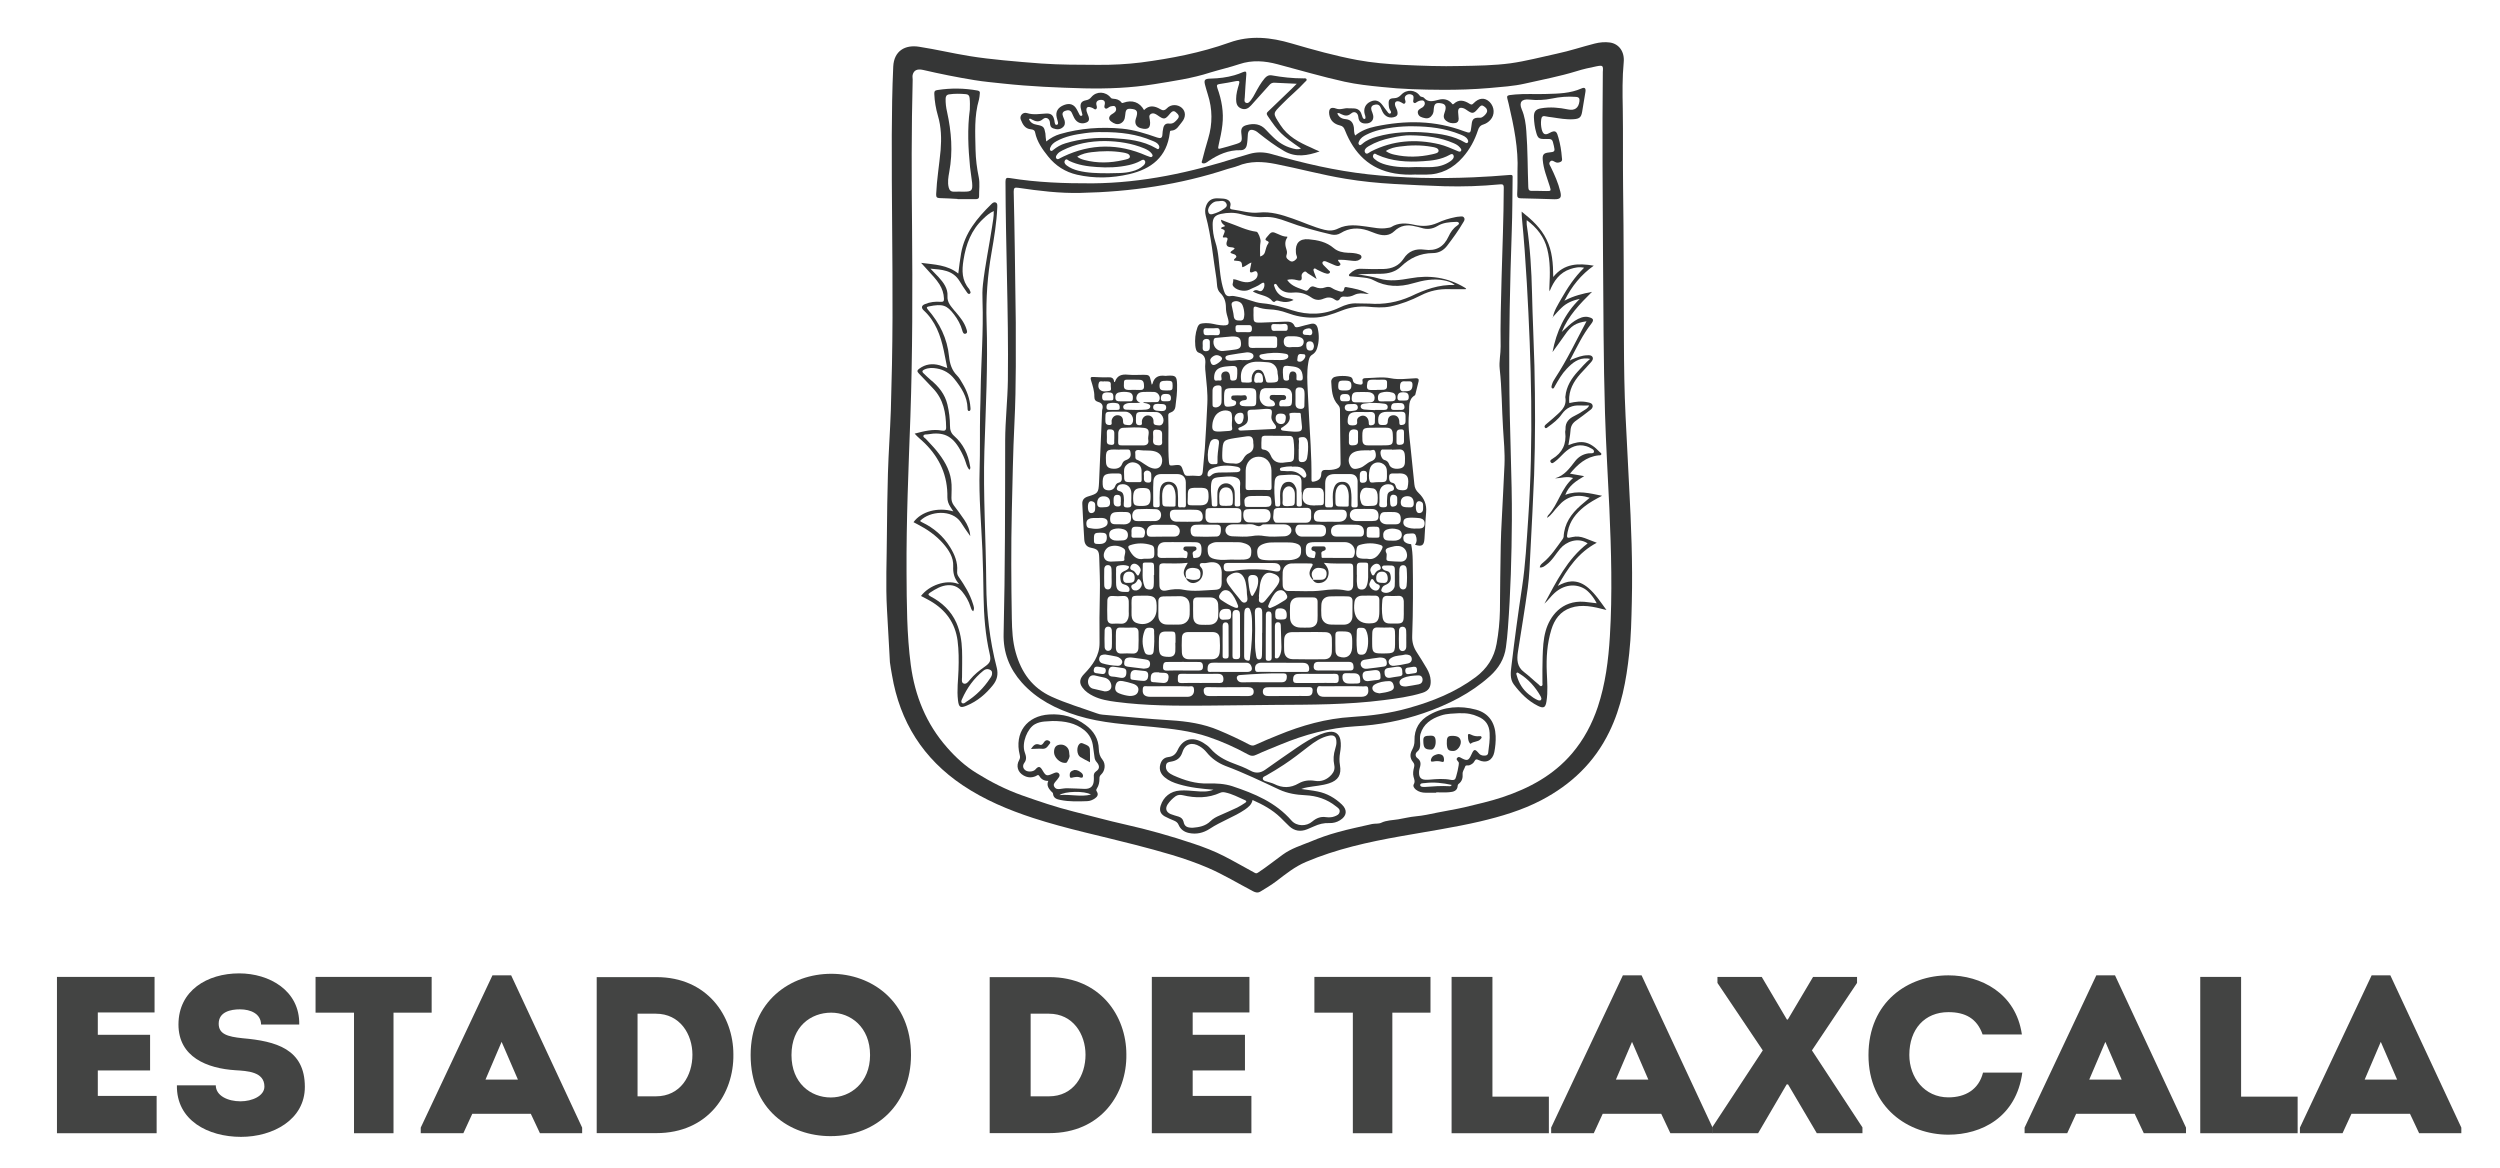 <?xml version="1.0" encoding="utf-8"?>
<!-- Generator: Adobe Illustrator 27.3.1, SVG Export Plug-In . SVG Version: 6.00 Build 0)  -->
<svg version="1.1" id="Capa_1" xmlns="http://www.w3.org/2000/svg" xmlns:xlink="http://www.w3.org/1999/xlink" x="0px" y="0px"
	 viewBox="0 0 240.53 112.35" style="enable-background:new 0 0 240.53 112.35;" xml:space="preserve">
<style type="text/css">
	.st0{fill-rule:evenodd;clip-rule:evenodd;fill:#353636;}
	.st1{fill:#434443;}
</style>
<path class="st0" d="M85.56,62.61c-0.08-1.36-0.15-2.65-0.22-3.93c-0.14-2.42-0.02-4.83-0.01-7.24c0.01-1.98,0.05-3.94,0.1-5.91
	c0.06-2.02,0.21-4.03,0.28-6.06c0.09-2.96,0.15-5.92,0.16-8.88c0.02-5.87-0.09-11.74-0.07-17.61c0.01-2.19,0.04-4.38,0.14-6.57
	c0.07-1.53,1.16-2.13,2.5-1.91c1.61,0.25,3.21,0.63,4.81,0.89c1.09,0.18,2.18,0.3,3.28,0.41c1.22,0.12,2.43,0.22,3.65,0.31
	c1.82,0.13,3.65,0.12,5.47,0.13c1.38,0.01,2.76-0.06,4.13-0.23c2.89-0.38,5.74-0.93,8.49-1.91c2.02-0.73,4-0.51,6,0.08
	c2.08,0.61,4.17,1.19,6.3,1.59c1.44,0.27,2.9,0.39,4.37,0.47c1.86,0.09,3.73,0.16,5.59,0.11c1.6-0.03,3.21-0.05,4.79-0.26
	c1.51-0.21,2.99-0.61,4.48-0.93c1.23-0.26,2.41-0.66,3.63-0.97c0.48-0.12,0.98-0.17,1.47-0.1c0.87,0.13,1.42,0.89,1.32,1.9
	c-0.14,1.48-0.12,2.96-0.09,4.45c0.04,2.51,0,5.01,0.03,7.51c0.07,4.96,0.06,9.91,0.08,14.87c0.01,2.41,0.04,4.83,0.16,7.24
	c0.11,2.24,0.22,4.48,0.34,6.71c0.2,3.71,0.35,7.42,0.26,11.14c-0.04,1.66-0.07,3.31-0.25,4.95c-0.28,2.61-0.75,5.17-1.92,7.56
	c-1.43,2.94-3.66,5.06-6.54,6.57c-1.86,0.97-3.86,1.56-5.88,2.04c-2.53,0.59-5.11,0.97-7.67,1.43c-3.1,0.55-6.18,1.23-9.1,2.47
	c-1.06,0.45-1.94,1.16-2.84,1.85c-0.49,0.37-1.01,0.68-1.54,1c-0.25,0.15-0.46,0.09-0.7-0.03c-1.45-0.76-2.84-1.61-4.35-2.26
	c-2.26-0.97-4.62-1.59-6.99-2.21c-3.28-0.85-6.59-1.53-9.82-2.58c-2.38-0.78-4.68-1.74-6.78-3.15c-3.8-2.55-6.04-6.1-6.8-10.6
	c-0.07-0.41-0.15-0.82-0.2-1.23C85.6,63.34,85.58,62.93,85.56,62.61 M154.21,6.92c0.05-0.62,0-0.66-0.61-0.54
	c-0.65,0.13-1.29,0.27-1.92,0.47c-1.62,0.5-3.29,0.81-4.95,1.19c-1.13,0.26-2.28,0.32-3.44,0.43c-1.52,0.13-3.05,0.18-4.56,0.17
	c-1.92-0.01-3.85-0.06-5.77-0.27c-1.21-0.12-2.41-0.25-3.6-0.51c-2.17-0.48-4.3-1.11-6.45-1.68c-1.23-0.33-2.45-0.42-3.67-0.01
	c-0.92,0.31-1.86,0.52-2.78,0.8c-1.77,0.58-3.6,0.83-5.42,1.13c-2.22,0.36-4.47,0.45-6.73,0.4c-2.6-0.07-5.2-0.18-7.79-0.46
	c-0.92-0.1-1.85-0.18-2.76-0.33c-1.66-0.27-3.3-0.6-4.94-0.98c-0.58-0.13-0.9,0.03-1.01,0.47c-0.04,0.14,0,0.31,0,0.46
	c-0.12,4.72-0.11,9.45-0.06,14.17c0.05,6.09,0.05,12.19-0.16,18.28c-0.18,4.99-0.4,9.99-0.37,14.98c0.02,2.97,0.02,5.95,0.41,8.9
	c0.4,2.97,1.48,5.65,3.49,7.93c0.83,0.95,1.76,1.8,2.82,2.45c1.38,0.86,2.83,1.6,4.38,2.15c1.64,0.58,3.28,1.14,4.97,1.56
	c1.65,0.41,3.28,0.87,4.94,1.24c2.23,0.5,4.43,1.12,6.6,1.85c1.01,0.34,2.01,0.72,2.96,1.21c0.99,0.51,1.94,1.06,2.92,1.59
	c0.13,0.07,0.19,0.08,0.35-0.03c0.81-0.53,1.56-1.14,2.35-1.71c0.82-0.6,1.77-0.89,2.69-1.26c0.85-0.36,1.71-0.66,2.59-0.9
	c1.09-0.31,2.21-0.53,3.32-0.79c0.29-0.06,0.63,0,0.88-0.12c0.52-0.25,1.09-0.24,1.63-0.33c0.56-0.09,1.12-0.24,1.7-0.29
	c0.7-0.06,1.39-0.22,2.08-0.36c0.87-0.18,1.74-0.31,2.6-0.51c1.23-0.3,2.46-0.57,3.66-0.97c2.57-0.86,4.9-2.11,6.69-4.21
	c1.13-1.33,1.93-2.84,2.48-4.48c0.73-2.2,1.02-4.48,1.16-6.79c0.25-4.11,0.13-8.22-0.05-12.32c-0.14-3.06-0.33-6.13-0.42-9.18
	c-0.15-5.02-0.15-10.05-0.19-15.07C154.19,18.71,154.15,12.82,154.21,6.92"/>
<path class="st0" d="M145.21,35.72c0.02,6.08,0.28,10.2,0.25,14.32c-0.02,3.47-0.12,6.94-0.38,10.4c-0.04,0.61-0.11,1.22-0.19,1.83
	c-0.15,1.13-0.71,2.03-1.54,2.78c-1.85,1.67-4.03,2.75-6.37,3.56c-2.13,0.73-4.32,1.15-6.57,1.27c-2.51,0.14-4.9,0.8-7.22,1.76
	c-0.77,0.32-1.55,0.62-2.3,0.97c-0.31,0.16-0.55,0.13-0.83-0.03c-1.22-0.67-2.49-1.24-3.82-1.69c-1.72-0.58-3.51-0.77-5.3-0.95
	c-2.45-0.24-4.92-0.35-7.29-1.09c-2.03-0.63-3.89-1.56-5.34-3.18c-1.19-1.34-1.8-2.89-1.75-4.71c0.15-6.2,0.14-12.4,0.15-18.59
	c0.01-1.93,0.23-3.85,0.26-5.78c0.04-3.33-0.02-6.65-0.09-9.98c-0.06-3.04-0.13-6.08-0.14-9.12c0-0.34,0.08-0.42,0.41-0.36
	c2.63,0.43,5.28,0.52,7.95,0.51c4.84-0.04,9.48-1.05,14.06-2.52c0.35-0.11,0.7-0.21,1.05-0.31c0.72-0.21,1.44-0.19,2.16,0.02
	c3.03,0.88,6.1,1.59,9.25,1.94c3.36,0.38,6.74,0.43,10.12,0.29c1.18-0.05,2.37-0.13,3.55-0.23c0.3-0.02,0.24,0.15,0.24,0.3
	c-0.02,1.7-0.02,3.39-0.08,5.09C145.27,27.37,145.18,32.52,145.21,35.72 M97.73,31.03c-0.01,2.09,0.06,5.9-0.13,9.7
	c-0.14,2.8-0.18,5.61-0.25,8.41c-0.08,3.46-0.06,6.91,0,10.37c0.02,1.11,0.07,2.21,0.38,3.29c0.54,1.91,1.59,3.38,3.42,4.22
	c1.42,0.65,2.93,1.09,4.4,1.62c0.17,0.06,0.35,0.11,0.53,0.12c2.18,0.19,4.36,0.41,6.54,0.54c1.6,0.1,3.16,0.33,4.64,0.96
	c0.98,0.41,1.95,0.86,2.9,1.36c0.19,0.09,0.35,0.17,0.58,0.06c0.74-0.34,1.48-0.65,2.23-0.95c2.28-0.94,4.62-1.6,7.1-1.75
	c1.84-0.11,3.66-0.35,5.43-0.85c2.33-0.65,4.54-1.53,6.49-2.99c1.08-0.82,1.76-1.85,2-3.2c0.19-1.06,0.3-2.11,0.32-3.19
	c0.02-2.1,0.04-4.2,0.08-6.3c0.01-0.83,0.06-1.67,0.1-2.5c0.08-1.75,0.19-3.49,0.26-5.23c0.05-1.18-0.07-2.34-0.14-3.52
	c-0.12-1.9-0.11-3.8-0.32-5.7c-0.08-0.73,0.1-1.45,0.09-2.18c-0.04-2.19,0.04-4.38,0.09-6.58c0.08-2.89,0.2-5.78,0.21-8.68
	c0-0.33-0.12-0.34-0.39-0.32c-1.77,0.17-3.54,0.23-5.32,0.18c-1.62-0.05-3.23-0.13-4.85-0.22c-1.56-0.09-3.11-0.24-4.66-0.5
	c-2.26-0.37-4.48-0.98-6.72-1.42c-1.26-0.25-2.46-0.31-3.67,0.19c-0.3,0.12-0.62,0.18-0.94,0.28c-4.6,1.52-9.34,2.21-14.17,2.31
	c-2.02,0.05-4.01-0.2-5.99-0.49c-0.36-0.06-0.44,0.02-0.44,0.37C97.62,22.08,97.66,25.7,97.73,31.03"/>
<path class="st0" d="M150.6,28.89c0.8-0.42,1.67-0.64,2.57-0.81c-1.16,1.15-2.29,2.31-2.91,3.86c0.23-0.21,0.44-0.42,0.67-0.62
	c0.37-0.33,0.77-0.62,1.25-0.78c0.24-0.07,0.47-0.09,0.7-0.02c0.45,0.12,0.49,0.28,0.21,0.64c-0.81,1.03-1.36,2.21-1.97,3.36
	c-0.02,0.03-0.04,0.05-0.05,0.08c0,0.03-0.02,0.07-0.01,0.08c0.04,0.02,0.05-0.01,0.06-0.04c0.03-0.01,0.07-0.03,0.1-0.05
	c0.48-0.2,0.97-0.4,1.5-0.41c0.19-0.01,0.39-0.02,0.5,0.17c0.1,0.19-0.03,0.36-0.14,0.49c-0.33,0.39-0.69,0.75-1.03,1.13
	c-0.65,0.74-1.12,1.57-1.08,2.6c0,0.07,0.01,0.13,0.02,0.21c0.6-0.14,1.19-0.21,1.79-0.07c0.2,0.04,0.41,0.09,0.45,0.31
	c0.04,0.2-0.11,0.35-0.26,0.45c-0.43,0.34-0.87,0.67-1.32,0.99c-0.35,0.24-0.53,0.54-0.55,0.98c-0.03,0.46-0.13,0.92-0.2,1.39
	c1.28-0.53,2.04-0.37,3.01,0.66c0.07,0.06,0.2,0.12,0.15,0.24c-0.04,0.09-0.16,0.08-0.25,0.08c-1.21,0.13-2.02,0.87-2.76,1.76
	c0.43,0.08,0.84,0.15,1.37,0.24c-0.79,0.47-1.49,0.92-1.82,1.8c1.19-0.46,2.32-0.16,3.54,0.09c-0.65,0.34-1.22,0.65-1.73,1.06
	c-0.77,0.62-1.37,1.36-1.57,2.36c-0.01,0.03-0.02,0.05-0.02,0.07c-0.11,0.59-0.09,0.62,0.46,0.48c0.41-0.1,0.81-0.04,1.19,0.1
	c0.36,0.13,0.72,0.28,1.16,0.45c-1.78,0.94-2.79,2.45-3.75,4.15c0.47-0.25,0.86-0.41,1.3-0.43c0.63-0.03,1.16,0.22,1.64,0.63
	c0.68,0.58,1.16,1.33,1.74,2.12c-0.65-0.17-1.22-0.31-1.81-0.37c-0.55-0.05-1.1-0.02-1.62,0.16c-1.02,0.34-1.57,1.12-1.87,2.09
	c-0.41,1.34-0.5,2.71-0.44,4.1c0.04,0.94,0.12,1.88-0.03,2.81c-0.09,0.6-0.27,0.7-0.81,0.44c-0.97-0.48-1.71-1.24-2.34-2.08
	c-0.39-0.53-0.29-1.19-0.22-1.79c0.3-2.52,0.64-5.04,1.02-7.55c0.33-2.18,0.44-4.39,0.59-6.57c0.52-7.57,0.3-15.12-0.13-22.68
	c-0.12-2.09-0.27-4.17-0.47-6.24c-0.02-0.18-0.02-0.37-0.03-0.65c1,0.79,1.86,1.58,2.4,2.69c0.55,1.11,0.63,2.3,0.64,3.6
	c1.06-1.32,2.41-1.34,3.9-1.09c-1.24,0.88-2.12,1.99-2.77,3.28c-0.04,0.01-0.06,0.03-0.04,0.07
	C150.53,28.92,150.58,28.89,150.6,28.89 M148.84,49.83L148.84,49.83c0.04-0.08,0.05-0.19,0.11-0.25c0.98-1.07,1.25-2.6,2.4-3.59
	c-0.6-0.21-1.15,0.03-1.74,0.03c0.92-0.26,1.41-0.98,1.95-1.67c0.32-0.4,0.73-0.65,1.25-0.73c0.19-0.03,0.53,0.05,0.55-0.15
	c0.03-0.25-0.31-0.33-0.52-0.46c-0.07-0.03-0.14-0.06-0.22-0.08c-0.85-0.25-1.53,0.08-2.13,0.65c-0.3,0.28-0.57,0.61-0.91,0.85
	c-0.11,0.07-0.24,0.22-0.37,0.06c-0.14-0.17,0.03-0.27,0.14-0.34c0.98-0.59,1.38-1.45,1.24-2.57c-0.01-0.1,0.04-0.21,0.03-0.31
	c-0.02-0.64,0.33-1,0.87-1.26c0.31-0.15,0.6-0.32,0.88-0.51c0.18-0.12,0.41-0.22,0.52-0.49c-0.31,0-0.59,0.02-0.86,0
	c-0.75-0.04-1.33,0.21-1.77,0.84c-0.34,0.5-0.83,0.87-1.31,1.22c-0.09,0.06-0.2,0.2-0.3,0.08c-0.12-0.13,0.01-0.25,0.1-0.33
	c0.22-0.2,0.46-0.38,0.68-0.58c0.59-0.56,1.36-1.02,1.17-2.03c-0.01-0.02,0.01-0.05,0.01-0.07c0.09-0.95,0.57-1.72,1.2-2.41
	c0.36-0.39,0.71-0.81,1.18-1.2c-0.14-0.03-0.19-0.04-0.24-0.04c-0.88-0.08-1.47,0.42-2.02,1c-0.46,0.48-0.79,1.06-1.12,1.64
	c-0.06,0.11-0.12,0.3-0.25,0.24c-0.15-0.06-0.08-0.24-0.04-0.38c0.06-0.23,0.19-0.43,0.31-0.62c1.15-1.76,2.04-3.65,3.01-5.46
	c-1.04,0.15-1.48,0.43-2.09,1.32c-0.38,0.55-0.78,1.09-1.18,1.64c0.37-1.96,1.17-3.7,2.62-5.11c-0.67,0.13-1.28,0.39-1.76,0.86
	c-0.29,0.27-0.55,0.58-0.82,0.88l0,0c0.12-0.64,0.48-1.17,0.79-1.73c0.61-1.07,1.28-2.1,2.21-3.01c-0.49-0.11-0.91-0.01-1.31,0.12
	c-1.05,0.34-1.62,1.16-2.01,2.15c-0.04-0.16-0.03-0.29-0.02-0.43c0.06-1.22,0.1-2.45-0.21-3.65c-0.29-1.15-0.98-2.04-1.97-2.77
	c0,0.18-0.02,0.31,0,0.44c0.33,2.2,0.46,4.4,0.51,6.62c0.05,2.32,0.17,4.64,0.23,6.95c0.08,3.51,0.09,7.02-0.03,10.53
	c-0.09,2.41-0.23,4.81-0.35,7.22c-0.06,1.21-0.1,2.42-0.26,3.62c-0.28,2.06-0.63,4.11-0.95,6.17c-0.11,0.74-0.09,1.42,0.59,1.93
	c0.49,0.37,0.92,0.8,1.4,1.19c0.08,0.07,0.16,0.21,0.29,0.15c0.13-0.06,0.08-0.21,0.08-0.32c0-0.83-0.01-1.67,0.02-2.5
	c0.03-0.83,0.06-1.66,0.29-2.47c0.38-1.38,1.52-2.98,3.72-2.81c0.4,0.03,0.79,0.11,1.19,0.14c-0.29-0.59-0.79-1.17-1.18-1.4
	c-0.91-0.53-2.01-0.37-2.88,0.42c-0.35,0.31-0.61,0.7-0.97,1.02c1.15-2.1,2.18-4.28,4.16-5.8c-0.93-0.62-2.07-0.17-2.64,0.51
	c-0.45,0.53-0.77,1.15-1.35,1.56c-0.18,0.13-0.36,0.29-0.62,0.24c0.03-0.23,0.18-0.34,0.32-0.46c0.77-0.63,1.29-1.45,1.87-2.24
	c0.05-0.07,0.1-0.15,0.11-0.24c0.06-1.28,0.73-2.22,1.65-3.03c0.28-0.24,0.57-0.48,0.86-0.73c-1.26-0.41-2.24-0.13-3.04,0.82
	C149.55,49.07,149.3,49.54,148.84,49.83 M148.3,67.18c-0.02-0.05-0.04-0.12-0.07-0.18c-0.51-0.91-1.19-1.67-2.09-2.22
	c-0.06-0.04-0.14-0.11-0.21-0.05c-0.09,0.07-0.02,0.17,0,0.26c0.2,0.74,0.58,1.36,1.19,1.84c0.27,0.21,0.54,0.41,0.86,0.54
	C148.13,67.41,148.3,67.44,148.3,67.18"/>
<path class="st0" d="M92.18,56.08c-0.38-0.48-0.5-0.98-0.47-1.6c0.04-0.85-0.42-1.56-0.98-2.2c-0.69-0.78-1.53-1.36-2.46-1.84
	c-0.13-0.07-0.25-0.13-0.38-0.2c0.75-1.03,2.34-1.47,3.83-1.04c-0.11-0.17-0.19-0.3-0.28-0.43c-0.19-0.28-0.29-0.59-0.29-0.92
	c0.04-2.05-0.72-3.76-2.16-5.19c-0.32-0.32-0.69-0.59-0.99-0.94c0.92-0.24,1.76-0.46,2.64-0.29c0.27,0.05,0.4-0.04,0.39-0.32
	c-0.02-1.38-0.25-2.69-1.27-3.75c-0.46-0.47-0.89-0.96-1.35-1.42c-0.22-0.22-0.16-0.33,0.05-0.48c0.59-0.43,1.24-0.51,1.93-0.32
	c0.24,0.07,0.46,0.17,0.75,0.27c-0.12-0.58-0.22-1.14-0.34-1.7c-0.31-1.45-0.8-2.81-1.93-3.85c-0.26-0.24-0.21-0.47,0.12-0.6
	C89.48,29.05,90,29,90.5,29.04c0.29,0.02,0.33-0.09,0.32-0.32c-0.02-0.49-0.17-0.94-0.43-1.36c-0.31-0.49-0.71-0.9-1.1-1.33
	c-0.2-0.21-0.4-0.43-0.67-0.74c1.31,0.17,2.53,0.19,3.58,1.03c0.08-0.67,0.16-1.32,0.27-1.95c0.34-1.95,1.54-3.38,2.89-4.71
	c0.12-0.12,0.27-0.26,0.45-0.17c0.18,0.08,0.14,0.29,0.14,0.46c-0.06,1.46-0.3,2.9-0.55,4.34c-0.39,2.2-0.55,4.41-0.48,6.66
	c0.14,4.13-0.08,8.27-0.21,12.4c-0.13,4.27,0.15,8.53,0.18,12.8c0.02,2.74,0.32,5.44,1.01,8.09c0.16,0.65,0.03,1.18-0.37,1.68
	c-0.68,0.85-1.49,1.54-2.5,1.96c-0.63,0.27-0.78,0.18-0.86-0.5c-0.12-0.98,0.02-1.96,0.05-2.93c0.03-0.94,0.03-1.88-0.09-2.81
	c-0.23-1.71-1.14-2.96-2.62-3.82c-0.29-0.17-0.6-0.32-0.9-0.48c0.79-1.04,2.41-1.59,3.53-1.18c0.03,0.01,0.08,0.03,0.09,0.02
	C92.25,56.12,92.22,56.09,92.18,56.08 M89.52,25.85c0.26,0.27,0.52,0.54,0.78,0.81c0.48,0.52,0.91,1.11,0.86,1.82
	c-0.04,0.65,0.35,0.99,0.67,1.41c0.03,0.04,0.07,0.07,0.11,0.12c0.42,0.5,0.84,1,1.04,1.64c0.05,0.16,0.15,0.39-0.09,0.46
	c-0.2,0.05-0.26-0.16-0.31-0.32c-0.15-0.56-0.43-1.06-0.78-1.52c-0.7-0.92-1.1-1.06-2.43-0.79c-0.18,0.04-0.28,0.09-0.1,0.3
	c1.13,1.3,1.87,2.78,2.04,4.52c0.07,0.69,0.26,1.32,0.77,1.83c0.21,0.21,0.36,0.48,0.51,0.74c0.44,0.72,0.72,1.5,0.78,2.35
	c0.01,0.12,0.03,0.31-0.13,0.32c-0.15,0.02-0.15-0.16-0.15-0.27c-0.03-1.11-0.6-1.97-1.26-2.8c-0.44-0.56-1.01-0.9-1.7-1.02
	c-0.4-0.07-0.8-0.08-1.19,0.1c-0.2,0.09-0.27,0.2-0.08,0.37c0.23,0.21,0.44,0.44,0.69,0.64c0.77,0.63,1.36,1.37,1.6,2.35
	c0.16,0.67,0.25,1.36,0.25,2.05c0,0.39,0.08,0.7,0.41,0.99c0.86,0.76,1.34,1.75,1.52,2.88c0.02,0.12,0.08,0.25-0.07,0.37
	c-0.18-0.22-0.27-0.47-0.34-0.71c-0.13-0.42-0.32-0.82-0.54-1.21c-0.76-1.36-1.61-1.76-3.14-1.49c-0.13,0.02-0.33-0.02-0.39,0.12
	c-0.06,0.15,0.14,0.22,0.23,0.32c0.33,0.37,0.69,0.72,1,1.1c0.69,0.85,1.27,1.76,1.43,2.87c0.09,0.56,0.03,1.15,0.03,1.71
	c0,0.27,0.07,0.48,0.22,0.7c0.35,0.46,0.7,0.93,1.03,1.42c0.31,0.47,0.53,0.98,0.56,1.55c-0.32-0.43-0.61-0.88-0.9-1.32
	c-0.87-1.3-3-1.09-3.92-0.15c0.03,0.08,0.11,0.1,0.18,0.14c1.13,0.54,2.05,1.33,2.71,2.41c0.43,0.7,0.74,1.45,0.67,2.29
	c-0.02,0.23,0.03,0.39,0.16,0.57c0.56,0.8,1.07,1.63,1.36,2.58c0.07,0.23,0.17,0.46,0.02,0.71c-0.17-0.11-0.21-0.29-0.26-0.45
	c-0.17-0.53-0.44-1-0.79-1.43c-0.35-0.43-0.79-0.66-1.36-0.63c-0.66,0.04-1.19,0.36-1.71,0.7c-0.24,0.16-0.24,0.23,0.02,0.38
	c1.1,0.58,1.98,1.4,2.49,2.55c0.36,0.83,0.51,1.72,0.54,2.62c0.03,0.86,0,1.72,0,2.59c0,0.22-0.09,0.54,0.17,0.63
	c0.25,0.08,0.44-0.19,0.59-0.37c0.4-0.49,0.89-0.88,1.4-1.24c0.55-0.38,0.65-0.59,0.5-1.25c-0.42-1.82-0.56-3.68-0.59-5.54
	c-0.02-1.48-0.05-2.95-0.11-4.43c-0.11-2.56-0.35-5.13-0.27-7.7c0.06-1.85,0.01-3.7,0.05-5.55c0.01-0.67,0.05-1.35,0.05-2.03
	c0.04-2.9,0.28-5.79,0.18-8.68c-0.02-0.53-0.02-1.08,0.04-1.61c0.21-1.86,0.6-3.7,0.88-5.55c0.07-0.49,0.18-0.98,0.16-1.52
	c-0.42,0.2-0.72,0.47-1.01,0.75c-1.15,1.07-1.66,2.44-1.9,3.97c-0.16,1.02-0.17,1.96,0.55,2.79c0.01,0.01,0.01,0.02,0.02,0.04
	c0.04,0.14,0.21,0.3,0.03,0.41c-0.14,0.09-0.24-0.1-0.32-0.21c-0.23-0.33-0.46-0.67-0.66-1.01C91.67,25.98,90.59,25.94,89.52,25.85
	 M95.45,64.76c0.01-0.17-0.08-0.27-0.22-0.33c-0.22-0.1-0.43-0.06-0.62,0.1c-0.9,0.73-1.57,1.65-2.04,2.71
	c-0.05,0.12-0.15,0.29-0.01,0.4c0.14,0.1,0.28-0.02,0.38-0.1c0.94-0.59,1.71-1.35,2.32-2.28C95.37,65.12,95.46,64.95,95.45,64.76"/>
<path class="st0" d="M110.07,10.59c0.49-0.5,1.02-0.41,1.56-0.09c0.23,0.14,0.4,0.16,0.63-0.07c0.39-0.42,1.04-0.41,1.45-0.05
	c0.38,0.35,0.4,0.89,0,1.37c-0.29,0.33-0.48,0.8-1.03,0.82c-0.13,0-0.12,0.11-0.13,0.2c-0.28,2.34-1.78,3.49-3.92,3.99
	c-1.65,0.38-3.33,0.43-5,0.05c-1.14-0.26-2.07-0.86-2.79-1.76c-0.55-0.69-1.07-1.41-1.25-2.31c-0.04-0.23-0.22-0.28-0.4-0.3
	c-0.59-0.05-0.8-0.49-0.98-0.94c-0.14-0.34,0.19-0.75,0.6-0.62c0.64,0.2,1.24,0.07,1.87,0.04c0.5-0.01,0.67,0.2,0.77,0.7
	c0.01,0.06,0.01,0.13,0.03,0.19c0.03,0.1,0.05,0.23,0.19,0.2c0.15-0.03,0.14-0.17,0.11-0.29c-0.04-0.14-0.08-0.27-0.11-0.41
	c-0.14-0.56,0.11-0.98,0.71-1.21c0.55-0.21,0.97-0.06,1.24,0.46c0.08,0.15,0.15,0.3,0.23,0.45c0.04,0.08,0.1,0.17,0.21,0.13
	c0.13-0.04,0.07-0.15,0.05-0.23c-0.04-0.19-0.11-0.37-0.14-0.57c-0.05-0.41,0.1-0.61,0.5-0.69c0.23-0.04,0.39-0.13,0.54-0.32
	c0.5-0.58,1.36-0.54,1.85,0.06c0.08,0.1,0.16,0.1,0.26,0.11c0.29,0.02,0.57,0.09,0.76,0.34c0.07,0.1,0.12,0.08,0.22,0.04
	C108.93,9.58,109.65,9.83,110.07,10.59 M100.66,13.61c0.43-0.34,0.85-0.57,1.32-0.71c1.96-0.57,3.97-0.71,5.99-0.52
	c1.16,0.11,2.26,0.47,3.36,0.85c0.32,0.11,0.5,0.07,0.51-0.31c0-0.18,0.04-0.37,0.07-0.54c0.05-0.33,0.23-0.54,0.58-0.49
	c0.39,0.05,0.6-0.19,0.81-0.44c0.25-0.29,0.03-0.47-0.17-0.65c-0.21-0.19-0.37-0.08-0.53,0.1c-0.51,0.62-0.59,0.64-1.23,0.19
	c-0.2-0.14-0.43-0.26-0.65-0.12c-0.22,0.14-0.12,0.37-0.09,0.57c0.12,0.76-0.16,1-0.89,0.79c-0.43-0.12-0.6-0.47-0.46-0.9
	c0.25-0.71,0.14-0.92-0.5-0.96c-0.39-0.03-0.49,0.1-0.53,0.67c-0.02,0.34-0.16,0.61-0.47,0.75c-0.32,0.13-0.61,0-0.87-0.2
	c-0.26-0.19-0.26-0.44-0.01-0.65c0.08-0.06,0.18-0.11,0.26-0.17c0.21-0.13,0.28-0.34,0.18-0.54c-0.09-0.21-0.32-0.12-0.49-0.09
	c-0.06,0.01-0.11,0.05-0.17,0.09c-0.11,0.06-0.22,0.19-0.35,0.09c-0.12-0.08-0.07-0.24-0.04-0.37c0.07-0.34-0.11-0.46-0.41-0.44
	c-0.32,0.03-0.47,0.21-0.38,0.53c0.03,0.12,0.08,0.27-0.05,0.36c-0.12,0.08-0.21-0.06-0.31-0.1c-0.06-0.02-0.12-0.06-0.18-0.07
	c-0.33-0.11-0.48,0.01-0.42,0.36c0.04,0.17,0.13,0.34,0.19,0.51c0.08,0.23,0.08,0.45-0.17,0.57c-0.47,0.22-0.95,0.06-1.2-0.41
	c-0.09-0.16-0.15-0.33-0.23-0.49c-0.14-0.31-0.4-0.3-0.66-0.2c-0.26,0.1-0.29,0.3-0.19,0.54c0.05,0.12,0.1,0.24,0.14,0.36
	c0.07,0.26,0.05,0.5-0.17,0.68c-0.28,0.24-0.6,0.22-0.92,0.1c-0.26-0.09-0.3-0.3-0.31-0.53c-0.02-0.41-0.38-0.62-0.68-0.36
	c-0.38,0.33-0.7,0.23-1.06,0.04c-0.08-0.04-0.16-0.14-0.28-0.04c0.14,0.36,0.43,0.49,0.78,0.55c0.62,0.12,0.69,0.21,0.8,0.83
	C100.59,13.08,100.62,13.31,100.66,13.61 M106.01,12.71c-0.37-0.01-1,0.01-1.61,0.1c-0.96,0.13-1.9,0.3-2.76,0.78
	c-0.25,0.14-0.48,0.32-0.59,0.61c-0.04,0.09-0.06,0.22,0.02,0.29c0.1,0.09,0.2-0.01,0.27-0.07c0.35-0.28,0.72-0.5,1.16-0.63
	c1.49-0.46,3.02-0.58,4.56-0.5c1.44,0.09,2.89,0.22,4.18,0.98c0.07,0.05,0.17,0.13,0.25,0.04c0.09-0.12,0.05-0.26-0.02-0.37
	c-0.14-0.22-0.39-0.31-0.61-0.4C109.38,12.91,107.84,12.7,106.01,12.71 M106.31,13.57c-1.44,0-2.82,0.26-4.11,0.91
	c-0.18,0.09-0.35,0.19-0.47,0.35c-0.09,0.12-0.21,0.27-0.09,0.42c0.12,0.14,0.27,0.01,0.39-0.05c0.09-0.04,0.19-0.09,0.28-0.14
	c2.64-1.25,5.3-1.27,7.98-0.09c0.11,0.04,0.21,0.08,0.33,0.12c0.09,0.03,0.18,0.05,0.25-0.05c0.06-0.09,0-0.17-0.05-0.25
	c-0.18-0.25-0.45-0.39-0.72-0.51C108.89,13.78,107.62,13.59,106.31,13.57 M106.66,16.67c0.7-0.03,1.49,0.03,2.27-0.19
	c0.41-0.1,0.79-0.28,1.1-0.57c0.13-0.12,0.22-0.3,0.11-0.45c-0.11-0.17-0.29-0.06-0.42,0.02c-0.34,0.19-0.71,0.31-1.09,0.4
	c-1.02,0.23-2.07,0.27-3.11,0.19c-0.91-0.06-1.81-0.19-2.65-0.59c-0.12-0.06-0.26-0.26-0.4-0.06c-0.13,0.2-0.01,0.37,0.16,0.5
	c0.33,0.25,0.71,0.4,1.1,0.5C104.65,16.65,105.6,16.67,106.66,16.67 M103.64,15.08c0.24,0.18,0.46,0.25,0.68,0.31
	c1.25,0.33,2.5,0.3,3.75,0.01c0.25-0.06,0.65-0.11,0.64-0.33c-0.01-0.29-0.4-0.35-0.68-0.4c-1-0.17-2-0.15-3-0.03
	C104.57,14.7,104.1,14.79,103.64,15.08"/>
<path class="st0" d="M136.24,16.79c-0.68,0.04-1.36,0.01-2.03-0.1c-2.44-0.41-3.93-1.93-4.81-4.16c-0.1-0.25-0.2-0.4-0.48-0.46
	c-0.55-0.13-0.93-0.45-1.03-1.05c-0.08-0.56,0.15-0.77,0.67-0.57c0.41,0.16,0.8-0.09,1.19-0.03c0.17,0.02,0.34-0.01,0.51,0.01
	c0.38,0.02,0.63,0.2,0.74,0.58c0.03,0.1,0.06,0.2,0.1,0.29c0.04,0.08,0.1,0.17,0.21,0.14c0.09-0.03,0.07-0.13,0.06-0.2
	c-0.01-0.09-0.04-0.18-0.07-0.26c-0.14-0.52,0.07-0.98,0.55-1.2c0.47-0.22,0.84-0.11,1.18,0.36c0.16,0.22,0.32,0.45,0.49,0.66
	c0.06,0.08,0.16,0.19,0.26,0.11c0.11-0.07,0.04-0.2-0.01-0.28c-0.13-0.18-0.15-0.38-0.16-0.59c-0.03-0.44,0.07-0.58,0.51-0.59
	c0.29-0.01,0.48-0.11,0.69-0.33c0.52-0.56,1.37-0.5,1.79,0.09c0.12,0.16,0.3,0.08,0.4,0.2c0.42,0.48,0.89,0.32,1.41,0.19
	c0.46-0.13,0.94-0.05,1.28,0.36c0.06,0.08,0.09,0.11,0.18,0.03c0.51-0.48,1.03-0.32,1.53,0c0.18,0.11,0.25,0.08,0.38-0.06
	c0.52-0.53,1.07-0.57,1.54-0.12c0.48,0.49,0.52,1.24,0.07,1.73c-0.19,0.21-0.42,0.36-0.68,0.44c-0.3,0.09-0.43,0.28-0.52,0.57
	c-0.31,0.95-0.78,1.82-1.44,2.57c-0.94,1.08-2.11,1.68-3.56,1.68H136.24z M130.38,13.04c0.58-0.47,1.24-0.72,1.95-0.87
	c2.89-0.61,5.74-0.6,8.54,0.46c0.6,0.22,0.62,0.19,0.69-0.44c0.07-0.59,0.07-0.92,0.85-0.86c0.23,0.02,0.66-0.41,0.67-0.63
	c0.01-0.26-0.19-0.4-0.37-0.51c-0.18-0.11-0.31,0.03-0.42,0.16c-0.53,0.63-0.6,0.64-1.23,0.2c-0.08-0.06-0.18-0.11-0.27-0.14
	c-0.36-0.11-0.52,0.02-0.5,0.39c0.02,0.21,0.04,0.42,0.05,0.63c0.01,0.23-0.12,0.39-0.33,0.41c-0.31,0.05-0.61-0.01-0.88-0.22
	c-0.39-0.32-0.17-0.65-0.08-0.99c0.11-0.42-0.01-0.63-0.39-0.69c-0.49-0.09-0.67,0.03-0.71,0.5c-0.01,0.2-0.02,0.41-0.14,0.6
	c-0.16,0.25-0.38,0.39-0.69,0.33c-0.3-0.06-0.62-0.13-0.7-0.47c-0.08-0.33,0.22-0.43,0.44-0.57c0.01-0.01,0.02-0.01,0.03-0.02
	c0.16-0.14,0.25-0.31,0.16-0.51c-0.09-0.19-0.29-0.14-0.45-0.11c-0.08,0.01-0.14,0.06-0.22,0.09c-0.11,0.05-0.21,0.2-0.34,0.11
	c-0.13-0.08-0.06-0.23-0.05-0.36c0.01-0.16,0.05-0.32-0.14-0.41c-0.19-0.09-0.38-0.08-0.55,0.04c-0.16,0.12-0.17,0.28-0.11,0.46
	c0.04,0.11,0.07,0.24-0.03,0.33c-0.12,0.1-0.21-0.04-0.31-0.08c-0.07-0.03-0.14-0.07-0.21-0.1c-0.32-0.09-0.49,0.05-0.41,0.38
	c0.04,0.16,0.14,0.31,0.19,0.47c0.06,0.24,0.11,0.48-0.18,0.61c-0.5,0.2-0.97,0.02-1.22-0.47c-0.07-0.15-0.14-0.31-0.21-0.46
	c-0.14-0.29-0.39-0.27-0.63-0.2c-0.27,0.09-0.29,0.31-0.22,0.54c0.05,0.14,0.12,0.29,0.15,0.44c0.09,0.41-0.14,0.73-0.55,0.79
	c-0.53,0.07-0.83-0.14-0.87-0.59c-0.03-0.43-0.38-0.64-0.7-0.36c-0.34,0.29-0.62,0.22-0.96,0.06c-0.11-0.05-0.21-0.15-0.37-0.08
	c0.14,0.36,0.42,0.53,0.78,0.56c0.52,0.05,0.75,0.32,0.82,0.82C130.29,12.52,130.25,12.77,130.38,13.04 M135.95,12.15
	c-0.64-0.01-1.27,0.03-1.91,0.11c-0.89,0.12-1.77,0.29-2.58,0.7c-0.28,0.14-0.55,0.31-0.69,0.61c-0.06,0.12-0.12,0.26,0,0.36
	c0.11,0.1,0.22-0.03,0.31-0.1c0.4-0.35,0.88-0.53,1.39-0.68c1.59-0.45,3.21-0.52,4.84-0.39c1.27,0.11,2.53,0.29,3.66,0.96
	c0.07,0.04,0.18,0.09,0.25-0.01c0.07-0.09,0.03-0.2-0.02-0.3c-0.16-0.27-0.43-0.36-0.69-0.47
	C139.04,12.34,137.51,12.16,135.95,12.15 M135.67,13.02c-0.41-0.01-1.14,0.08-1.87,0.25c-0.74,0.16-1.45,0.4-2.11,0.79
	c-0.23,0.13-0.5,0.36-0.35,0.62c0.15,0.25,0.4-0.02,0.57-0.11c2.11-1.07,4.3-1.22,6.57-0.69c0.61,0.15,1.17,0.41,1.75,0.65
	c0.1,0.04,0.23,0.12,0.33,0c0.1-0.14-0.03-0.25-0.1-0.34c-0.17-0.21-0.4-0.33-0.64-0.43C138.6,13.24,137.32,13.04,135.67,13.02
	 M136.27,16.07c0.52,0,1.05,0.03,1.56,0c0.6-0.03,1.18-0.19,1.69-0.54c0.09-0.06,0.19-0.14,0.26-0.23c0.09-0.12,0.13-0.27,0.04-0.4
	c-0.1-0.14-0.24-0.06-0.35,0c-0.8,0.45-1.68,0.56-2.56,0.61c-1.51,0.1-3,0.02-4.41-0.62c-0.12-0.06-0.25-0.2-0.37,0
	c-0.09,0.17-0.01,0.3,0.12,0.41c0.32,0.29,0.71,0.44,1.11,0.55C134.31,16.1,135.29,16.12,136.27,16.07 M133.33,14.53
	c0.28,0.2,0.55,0.29,0.83,0.35c1.2,0.27,2.41,0.24,3.61-0.03c0.25-0.06,0.64-0.11,0.64-0.34c0-0.27-0.38-0.34-0.64-0.38
	c-1.04-0.19-2.08-0.17-3.11-0.03C134.21,14.16,133.76,14.25,133.33,14.53"/>
<path class="st0" d="M120.51,76.97c-0.09,0.46-0.41,0.69-0.73,0.92c-0.53,0.36-1.1,0.64-1.68,0.92c-0.58,0.29-1.17,0.57-1.71,0.93
	c-0.61,0.4-1.29,0.56-2.02,0.4c-0.45-0.1-0.79-0.35-0.97-0.77c-0.09-0.22-0.23-0.32-0.43-0.41c-0.31-0.13-0.63-0.26-0.92-0.42
	c-0.42-0.25-0.52-0.58-0.38-1.03c0.27-0.85,0.95-1.39,1.85-1.45c0.52-0.04,1.04,0.02,1.56,0.06c0.56,0.05,1.13,0.08,1.67-0.14
	c-1.13-0.09-2.25-0.2-3.34-0.53c-0.49-0.14-0.96-0.33-1.36-0.67c-0.37-0.32-0.55-0.71-0.42-1.22c0.11-0.41,0.35-0.67,0.77-0.72
	c0.43-0.05,0.7-0.24,0.9-0.67c0.5-1.09,1.42-1.33,2.46-0.71c0.26,0.16,0.5,0.33,0.7,0.56c0.59,0.68,1.34,1.1,2.17,1.41
	c0.57,0.21,1.15,0.43,1.68,0.72c0.48,0.27,0.94,0.24,1.4-0.08c1.01-0.71,2.02-1.43,3.04-2.12c0.72-0.49,1.46-0.96,2.27-1.29
	c0.29-0.12,0.58-0.21,0.9-0.25c0.56-0.06,0.93,0.22,1.04,0.76c0.08,0.42,0.04,0.84-0.03,1.25c-0.07,0.4-0.08,0.8-0.01,1.2
	c0.16,0.92-0.16,1.46-1.06,1.75c-0.68,0.22-1.38,0.25-2.08,0.38c-0.19,0.03-0.39,0.08-0.58,0.16c0.53,0.09,1.05,0.13,1.57,0.24
	c0.91,0.18,1.68,0.63,2.34,1.26c0.55,0.53,0.47,1.11-0.19,1.51c-0.3,0.19-0.65,0.28-1,0.27c-0.54-0.03-1.03,0.1-1.51,0.32
	c-0.21,0.1-0.43,0.19-0.65,0.28c-0.63,0.25-1.21,0.17-1.71-0.29c-0.3-0.27-0.57-0.58-0.86-0.85
	C122.41,77.9,121.5,77.41,120.51,76.97 M127.58,78.62c0.28,0.03,0.55,0.03,0.81-0.07c0.22-0.08,0.46-0.18,0.5-0.45
	c0.04-0.26-0.17-0.38-0.35-0.52c-0.86-0.69-1.86-1.02-2.96-1.07c-0.86-0.04-1.69-0.17-2.5-0.54c-1.71-0.8-3.41-1.62-5.18-2.28
	c-0.71-0.28-1.33-0.71-1.82-1.32c-0.18-0.22-0.4-0.41-0.65-0.56c-0.72-0.44-1.4-0.26-1.66,0.54c-0.19,0.6-0.56,0.84-1.11,0.93
	c-0.21,0.03-0.42,0.07-0.47,0.33c-0.05,0.25,0.01,0.47,0.18,0.65c0.15,0.15,0.33,0.25,0.52,0.34c1.07,0.48,2.15,0.82,3.35,0.78
	c0.78-0.02,1.57,0.02,2.32,0.26c2.13,0.71,4.17,1.55,5.7,3.31c0.5,0.57,1.44,0.58,2.01,0.08C126.66,78.7,127.08,78.54,127.58,78.62
	 M128.58,71.43c0.01-0.55-0.22-0.75-0.71-0.65c-0.76,0.16-1.39,0.59-1.98,1.05c-0.77,0.6-1.54,1.2-2.36,1.74
	c-0.56,0.36-1.12,0.72-1.7,1.04c-0.14,0.08-0.36,0.13-0.33,0.33c0.03,0.18,0.24,0.21,0.4,0.26c0.22,0.08,0.46,0.12,0.67,0.22
	c0.8,0.41,1.58,0.42,2.38-0.05c0.48-0.27,1-0.34,1.58-0.24c0.6,0.1,1.16-0.12,1.58-0.6c0.23-0.26,0.34-0.55,0.26-0.93
	c-0.11-0.51-0.07-1.03,0.09-1.54C128.52,71.84,128.59,71.61,128.58,71.43 M114.75,79.64c0.58-0.05,1.22-0.14,1.72-0.64
	c0.25-0.25,0.56-0.41,0.89-0.55c0.56-0.25,1.12-0.49,1.67-0.75c0.27-0.13,0.52-0.3,0.77-0.46c0.12-0.08,0.17-0.18-0.01-0.25
	c-0.63-0.28-1.24-0.61-1.92-0.75c-0.15-0.03-0.3-0.04-0.46,0.03c-1.17,0.54-2.39,0.53-3.61,0.24c-0.27-0.06-0.49-0.04-0.7,0.1
	c-0.3,0.22-0.56,0.48-0.76,0.78c-0.25,0.39-0.15,0.74,0.28,0.93c0.25,0.1,0.52,0.17,0.78,0.25c0.23,0.08,0.4,0.21,0.47,0.48
	C113.96,79.5,114.18,79.64,114.75,79.64"/>
<path class="st0" d="M146,16.51c0.1-2.23-0.35-4.38-0.85-6.53c-0.19-0.83-0.36-0.8,0.63-0.89c1-0.09,2-0.01,3.01-0.05
	c1.14-0.03,2.29-0.05,3.37-0.53c0.31-0.14,0.43-0.02,0.38,0.32c-0.1,0.65-0.21,1.29-0.32,1.93c-0.09,0.53-0.26,0.67-0.81,0.71
	c-0.7,0.05-1.38-0.08-2.06-0.18c-0.22-0.03-0.44-0.05-0.66-0.1c-0.29-0.07-0.38,0.07-0.41,0.32c-0.04,0.32-0.02,0.63,0.05,0.93
	c0.12,0.47,0.32,0.6,0.74,0.36c0.65-0.37,0.72-0.07,0.87,0.45c0.18,0.62,0.28,1.25,0.33,1.89c0.01,0.15,0.08,0.32-0.1,0.42
	c-0.18,0.1-0.38,0.13-0.56,0.02c-0.17-0.09-0.32-0.21-0.48-0.02c-0.15,0.18-0.01,0.34,0.07,0.5c0.37,0.76,0.72,1.54,0.92,2.37
	c0.14,0.58,0.02,0.75-0.58,0.74c-1.07-0.03-2.14-0.07-3.21-0.09c-0.27,0-0.37-0.09-0.36-0.37C146.01,17.96,146,17.23,146,16.51
	 M148.17,18.37L148.17,18.37l0.59,0.01c0.49,0,0.48,0,0.34-0.47c-0.26-0.83-0.6-1.64-0.67-2.53c-0.04-0.51,0.09-0.66,0.6-0.71
	c0.56-0.05,0.6-0.1,0.47-0.64c-0.15-0.67-0.15-0.67-0.84-0.66c-0.58,0.02-0.71-0.07-0.86-0.63c-0.14-0.47-0.2-0.97-0.22-1.46
	c-0.01-0.53,0.16-0.77,0.69-0.86c0.87-0.15,1.74-0.07,2.6,0.11c0.63,0.13,1.01-0.13,1.09-0.78c0.03-0.25-0.02-0.41-0.34-0.43
	c-0.78-0.06-1.54,0-2.3,0.16c-0.72,0.15-1.45,0.18-2.18,0.1c-0.73-0.08-1.02,0.26-0.73,0.94c0.29,0.67,0.39,1.38,0.44,2.09
	c0.14,1.8,0.12,3.59,0.19,5.39c0.01,0.26,0.08,0.38,0.36,0.36C147.67,18.35,147.92,18.37,148.17,18.37"/>
<path class="st0" d="M126.96,14.57c-1.18,0.41-2.28,0.6-3.38-0.02c-0.89-0.51-1.7-1.12-2.49-1.75c-0.1-0.08-0.2-0.17-0.32-0.22
	c-0.48-0.21-0.71-0.06-0.72,0.47c-0.02,0.3-0.03,0.6-0.09,0.89c-0.06,0.32-0.26,0.51-0.6,0.51c-1.16-0.03-2.16,0.42-3.09,1.05
	c-0.09,0.07-0.17,0.13-0.26,0.17c-0.11,0.06-0.24,0.07-0.34,0.02c-0.11-0.07-0.02-0.2,0-0.29c0.18-0.69,0.36-1.38,0.57-2.06
	c0.43-1.43,0.42-2.85-0.04-4.27c-0.09-0.26-0.15-0.53-0.23-0.79c-0.17-0.59-0.1-0.71,0.55-0.72c0.76-0.02,1.51-0.11,2.24-0.32
	c0.29-0.08,0.57-0.19,0.85-0.31c0.25-0.1,0.32-0.03,0.3,0.23c-0.06,0.74-0.11,1.48-0.15,2.22c-0.01,0.18-0.1,0.44,0.14,0.52
	c0.21,0.07,0.35-0.14,0.47-0.29c0.14-0.18,0.26-0.39,0.37-0.6c0.28-0.52,0.56-1.03,0.94-1.48c0.18-0.21,0.39-0.33,0.68-0.28
	c1,0.18,2.01,0.29,3.04,0.29c0.11,0,0.26-0.04,0.31,0.1c0.04,0.1-0.09,0.18-0.16,0.25c-0.69,0.76-1.49,1.39-2.19,2.12
	c-0.91,0.93-0.95,0.82-0.17,2.02c0.7,1.09,1.8,1.67,2.95,2.17C126.37,14.32,126.63,14.43,126.96,14.57 M124.76,8.06
	c-0.76-0.04-1.43-0.06-2.1-0.1c-0.23-0.02-0.39,0.05-0.54,0.23c-0.58,0.66-1.17,1.3-1.75,1.95c-0.27,0.3-0.57,0.46-0.97,0.29
	c-0.4-0.17-0.47-0.51-0.47-0.9c0-0.49,0.13-0.96,0.27-1.41c0.09-0.29,0.05-0.37-0.26-0.32c-0.53,0.1-1.05,0.21-1.58,0.28
	c-0.29,0.04-0.32,0.12-0.23,0.4c0.41,1.14,0.62,2.31,0.48,3.53c-0.07,0.64-0.21,1.26-0.35,1.88c-0.1,0.47-0.1,0.48,0.35,0.35
	c0.35-0.09,0.7-0.19,1.05-0.3c0.87-0.26,0.87-0.26,0.77-1.14c-0.05-0.43,0.09-0.65,0.49-0.76c0.72-0.2,1.37-0.13,1.89,0.46
	c0.22,0.24,0.45,0.47,0.69,0.7c0.5,0.49,1.08,0.86,1.76,1.05c0.29,0.08,0.59,0.18,0.91,0.04c-1.87-1.29-2.16-1.59-3.2-3.13
	c-0.13-0.19-0.13-0.29,0.04-0.44c0.76-0.72,1.51-1.44,2.26-2.17C124.42,8.4,124.56,8.25,124.76,8.06"/>
<path class="st0" d="M92.13,19.14c-0.57-0.03-1.15-0.07-1.72-0.08c-0.27-0.01-0.35-0.09-0.34-0.38c0.06-1.42,0.3-2.83,0.43-4.24
	c0.09-1.1,0.06-2.22-0.26-3.3c-0.2-0.69-0.32-1.39-0.35-2.11c-0.01-0.25,0.07-0.34,0.32-0.37c1.29-0.2,2.56-0.18,3.84,0.05
	c0.19,0.04,0.25,0.12,0.22,0.29c-0.02,0.19-0.03,0.39-0.08,0.58c-0.47,1.59-0.36,3.22-0.33,4.85c0.02,0.89,0.13,1.76,0.31,2.63
	c0.12,0.61,0.02,1.22,0.03,1.83c0,0.27-0.2,0.27-0.39,0.27c-0.56,0-1.12,0-1.68,0V19.14z M93.31,10.54c0.01-0.36,0.02-0.73-0.02-1.1
	c-0.02-0.23-0.12-0.36-0.35-0.38c-0.55-0.05-1.09-0.06-1.63,0.02c-0.25,0.04-0.32,0.19-0.33,0.41c-0.01,0.43,0.04,0.85,0.14,1.28
	c0.42,1.91,0.57,3.83,0.21,5.77c-0.09,0.5-0.18,1-0.05,1.51c0.07,0.26,0.21,0.4,0.5,0.39c0.32-0.01,0.65,0,0.98,0
	c0.73,0,0.83-0.11,0.77-0.85c-0.05-0.51-0.15-1.01-0.2-1.51C93.15,14.24,93.06,12.39,93.31,10.54"/>
<path class="st0" d="M100.86,75.13c-0.38,0.01-0.67-0.14-0.86-0.46c-0.11-0.18-0.22-0.07-0.32-0.01c-0.41,0.19-0.81,0.17-1.2-0.05
	c-0.56-0.31-0.74-0.92-0.43-1.47c0.1-0.18,0.11-0.32,0.06-0.51c-0.53-2.12,0.67-3.76,2.84-3.89c1.28-0.08,2.46,0.24,3.49,1.01
	c0.79,0.58,1.26,1.34,1.28,2.34c0.01,0.37,0.1,0.7,0.35,1c0.33,0.41,0.26,1.07-0.13,1.43c-0.13,0.12-0.17,0.24-0.16,0.4
	c0,0.34-0.06,0.65-0.24,0.93c-0.07,0.11-0.1,0.19-0.01,0.31c0.18,0.29,0.05,0.49-0.19,0.66c-0.22,0.15-0.47,0.25-0.73,0.26
	c-0.86,0.03-1.72,0.06-2.57-0.11c-0.35-0.07-0.7-0.16-0.73-0.63c-0.01-0.08-0.13-0.15-0.2-0.23
	C100.88,75.85,100.67,75.55,100.86,75.13 M101.27,69.37c-0.46,0.05-1.11-0.02-1.7,0.31c-0.7,0.38-1.31,1.79-0.97,2.72
	c0.12,0.33,0.21,0.66-0.05,1c-0.17,0.23-0.16,0.53,0.12,0.72c0.26,0.18,0.75,0.13,0.94-0.08c0.3-0.35,0.46-0.33,0.7,0.09
	c0.31,0.53,0.4,0.56,0.96,0.31c0.08-0.03,0.17-0.08,0.25-0.1c0.13-0.04,0.26-0.03,0.36,0.08c0.1,0.12,0.07,0.25,0,0.36
	c-0.09,0.14-0.2,0.28-0.31,0.4c-0.13,0.16-0.26,0.3-0.13,0.52c0.13,0.22,0.33,0.24,0.54,0.21c0.25-0.03,0.49-0.08,0.74-0.07
	c0.55,0,1.09,0.05,1.64,0.06c0.58,0.01,0.86-0.27,0.88-0.85c0-0.1,0.01-0.21,0-0.31c-0.02-0.22,0.01-0.38,0.22-0.53
	c0.36-0.24,0.35-0.54,0.06-0.88c-0.12-0.13-0.19-0.28-0.21-0.45c-0.05-0.34-0.1-0.67-0.14-1.01c-0.07-0.66-0.33-1.2-0.87-1.64
	C103.45,69.56,102.47,69.37,101.27,69.37 M104.96,76.45c-0.58-0.38-2.55-0.33-3.02,0.05C102.95,76.39,103.96,76.7,104.96,76.45"/>
<path class="st0" d="M138.19,76.27c-0.34,0-0.68,0-1.02,0c-0.35,0-0.67-0.08-0.95-0.3c-0.15-0.13-0.3-0.33-0.2-0.51
	c0.15-0.26,0.05-0.47-0.02-0.72c-0.08-0.3-0.03-0.62,0.05-0.92c0.05-0.2,0.03-0.34-0.1-0.5c-0.3-0.36-0.32-0.76-0.09-1.17
	c0.15-0.28,0.24-0.57,0.23-0.9c-0.03-1.13,0.49-1.96,1.46-2.49c1.41-0.78,2.92-0.9,4.47-0.48c1.2,0.33,1.83,1.23,1.88,2.53
	c0.02,0.52-0.03,1.04-0.13,1.56c-0.16,0.79-0.79,1.11-1.52,0.75c-0.19-0.09-0.28-0.09-0.38,0.1c-0.1,0.21-0.29,0.33-0.51,0.41
	c-0.13,0.05-0.33-0.06-0.39,0.11c-0.08,0.25-0.27,0.46-0.25,0.73c0.03,0.38-0.06,0.7-0.37,0.94c-0.05,0.03-0.1,0.1-0.1,0.16
	c-0.02,0.53-0.42,0.62-0.82,0.65c-0.41,0.04-0.83,0.01-1.25,0.01V76.27z M140.35,68.62c-0.43,0.04-1.11,0.01-1.74,0.23
	c-0.9,0.3-1.67,0.8-1.95,1.79c-0.08,0.3-0.02,0.62-0.02,0.94c0,0.28-0.03,0.53-0.28,0.73c-0.23,0.19-0.19,0.48,0,0.62
	c0.42,0.31,0.33,0.66,0.21,1.06c-0.04,0.12-0.04,0.25-0.04,0.38c0,0.42,0.19,0.63,0.6,0.65c0.15,0.01,0.29,0,0.43-0.01
	c0.67-0.06,1.35-0.11,2.02,0.02c0.14,0.03,0.29,0.04,0.41-0.06c0.11-0.09,0.43-1.49,0.36-1.61c-0.01-0.03-0.03-0.04-0.04-0.06
	c-0.07-0.12-0.26-0.23-0.1-0.39c0.14-0.15,0.29-0.03,0.42,0.04c0.53,0.28,0.67,0.23,0.92-0.32c0.27-0.59,0.34-0.61,0.75-0.13
	c0.18,0.2,0.4,0.22,0.64,0.19c0.15-0.02,0.23-0.13,0.24-0.26c0.08-0.63,0.18-1.27,0.14-1.91c-0.04-0.76-0.4-1.29-1.13-1.58
	C141.69,68.71,141.16,68.59,140.35,68.62 M139.68,75.52c-0.87-0.19-1.72-0.29-2.58-0.18c-0.17,0.02-0.48-0.01-0.46,0.21
	c0.02,0.18,0.32,0.17,0.52,0.16c0.75-0.06,1.51-0.11,2.26-0.07C139.5,75.65,139.58,75.67,139.68,75.52"/>
<path class="st0" d="M135.77,52.36c0.1,0.5,0.14,1.01,0.15,1.52c0.04,2.44,0.04,4.88-0.05,7.31c-0.02,0.56,0.11,1.05,0.41,1.52
	c0.35,0.53,0.67,1.06,0.99,1.6c0.21,0.36,0.36,0.75,0.38,1.18c0.03,0.62-0.21,0.99-0.8,1.17c-1.21,0.38-2.47,0.54-3.72,0.7
	c-3.48,0.45-6.97,0.44-10.47,0.46c-2.22,0.02-4.43,0.05-6.65,0.07c-2.88,0.02-5.76,0.02-8.63-0.36c-0.75-0.1-1.5-0.22-2.19-0.56
	c-0.4-0.2-0.77-0.44-1.04-0.81c-0.37-0.49-0.25-0.9,0.17-1.33c0.8-0.83,1.48-1.74,1.47-2.99c-0.02-1.59-0.01-3.18,0.03-4.77
	c0.03-1.13-0.03-2.27-0.06-3.4c-0.02-0.7-0.14-0.84-0.8-0.97c-0.45-0.09-0.61-0.39-0.64-0.78c-0.08-1.14-0.13-2.29-0.19-3.44
	c-0.02-0.4,0.2-0.61,0.57-0.72c0.94-0.28,0.99-0.35,1.04-1.32c0.09-2.25,0.19-4.51,0.29-6.76c0-0.09,0-0.19,0.02-0.27
	c0.12-0.39-0.02-0.64-0.4-0.74c-0.27-0.08-0.36-0.23-0.36-0.51c0.01-0.55-0.17-1.07-0.33-1.6c-0.07-0.25,0.01-0.31,0.24-0.29
	c0.47,0.02,0.94,0.05,1.41,0.03c0.34-0.02,0.56,0.07,0.58,0.45c0.04-0.01,0.08,0,0.08-0.01c0.21-0.62,0.65-0.75,1.25-0.69
	c0.51,0.05,1.02,0.01,1.53,0.01c0.49,0,0.57,0.06,0.67,0.56c0.03,0.12,0.06,0.25,0.09,0.39c0.04-0.04,0.08-0.07,0.08-0.1
	c0.16-0.64,0.6-0.83,1.2-0.75c0.07,0.01,0.13,0,0.2-0.01c0.83-0.05,0.94,0.03,0.96,0.87c0.02,0.71-0.07,1.41-0.16,2.1
	c-0.03,0.27-0.17,0.46-0.44,0.56c-0.14,0.05-0.26,0.1-0.25,0.29c0.06,1.51-0.05,3.03,0.07,4.54c0.02,0.27,0.1,0.3,0.36,0.27
	c0.8-0.1,0.81-0.09,1.06,0.69c0.08,0.24,0.18,0.33,0.44,0.31c0.3-0.02,0.6-0.02,0.9,0.01c0.33,0.04,0.46-0.1,0.49-0.43
	c0.05-0.74,0.15-1.48,0.2-2.21c0.09-1.44,0.18-2.89,0.24-4.33c0.05-1-0.08-1.98-0.17-2.96c-0.02-0.21-0.05-0.42-0.04-0.62
	c0.05-0.56,0.08-1.08-0.62-1.31c-0.25-0.09-0.3-0.42-0.33-0.68c-0.05-0.59,0-1.17,0.2-1.73c0.08-0.25,0.22-0.39,0.5-0.41
	c0.34-0.04,0.67-0.02,1.01,0.05c0.24,0.05,0.48,0.11,0.73,0.13c0.8,0.07,0.89-0.05,0.66-0.81c-0.09-0.28-0.15-0.58-0.15-0.88
	c0-0.54-0.14-1.02-0.55-1.42c-0.37-0.36-0.29-0.88-0.36-1.33c-0.33-2.03-0.49-4.09-1.03-6.08c-0.08-0.32-0.09-0.65,0.03-0.96
	c0.18-0.49,0.54-0.74,1.07-0.73c0.2,0.01,0.39,0.01,0.59,0.03c0.43,0.04,0.82,0.26,0.66,0.78c-0.06,0.19,0.05,0.24,0.19,0.26
	c0.86,0.11,1.69,0.4,2.58,0.3c1.13-0.12,2.19,0.21,3.24,0.58c1.02,0.35,2,0.82,3.06,1.08c0.45,0.11,0.88,0.1,1.33-0.13
	c0.87-0.43,1.8-0.31,2.72-0.18c0.67,0.09,1.34,0.26,2.02,0.13c0.11-0.02,0.25-0.03,0.34-0.08c0.71-0.45,1.48-0.39,2.24-0.22
	c0.77,0.17,1.48,0.14,2.21-0.18c0.55-0.26,1.14-0.44,1.74-0.56c0.12-0.02,0.25-0.05,0.38-0.05c0.16-0.01,0.36-0.07,0.46,0.12
	c0.1,0.17-0.02,0.32-0.11,0.47c-0.45,0.77-0.97,1.48-1.51,2.19c-0.36,0.48-0.83,0.73-1.4,0.73c-1.21,0.01-2.2,0.47-3.05,1.29
	c-0.54,0.52-1.22,0.69-1.94,0.7c-0.74,0.01-1.48,0.01-2.23,0.05c0.68,0.13,1.38,0.21,2.05,0.41c1.03,0.3,2.02,0.15,3.04-0.03
	c1.81-0.33,3.56-0.08,5.17,0.88c0.05,0.03,0.11,0.07,0.16,0.11c0.01,0.01,0,0.03,0,0.06c-0.54,0-1.08,0.02-1.62,0
	c-0.96-0.03-1.85,0.15-2.71,0.59c-0.94,0.48-1.92,0.86-2.97,1.08c-0.71,0.14-1.43,0.08-2.14,0.02c-0.88-0.07-1.71,0.05-2.52,0.37
	c-0.89,0.35-1.78,0.67-2.75,0.68c-0.86,0.01-1.69-0.15-2.49-0.45c-0.57-0.21-1.15-0.33-1.75-0.35c-0.4-0.02-0.8-0.09-1.18-0.23
	c-0.21-0.08-0.33-0.01-0.32,0.23c0.01,0.19,0,0.39,0,0.58c0,0.66,0.03,0.71,0.71,0.7c0.75-0.02,1.51-0.07,2.26-0.09
	c0.38-0.01,0.79-0.05,0.99,0.43c0.07,0.16,0.28,0.1,0.43,0.07c0.38-0.1,0.76-0.21,1.13-0.29c0.36-0.09,0.57,0.07,0.66,0.42
	c0.15,0.65,0.14,1.29-0.06,1.93c-0.08,0.26-0.22,0.46-0.46,0.61c-0.3,0.17-0.34,0.51-0.39,0.8c-0.15,0.89-0.09,1.8-0.05,2.69
	c0.08,1.73,0.18,3.46,0.28,5.2c0.06,1.09,0.09,2.19,0.08,3.28c-0.01,0.25,0.04,0.3,0.31,0.23c0.4-0.1,0.62-0.3,0.63-0.71
	c0.01-0.33,0.17-0.41,0.47-0.4c0.33,0.02,0.65,0,0.97-0.1c0.28-0.09,0.43-0.24,0.42-0.56c-0.03-1.73-0.04-3.45-0.06-5.17
	c-0.01-0.17-0.06-0.29-0.17-0.41c-0.61-0.64-0.62-1.45-0.67-2.26c-0.01-0.14,0.08-0.28,0.19-0.37c0.25-0.22,1.53-0.23,1.77-0.01
	c0.05,0.05,0.1,0.13,0.11,0.2c0.03,0.32,0.26,0.4,0.51,0.44c0.26,0.05,0.52,0.1,0.43-0.32c-0.04-0.2,0.09-0.27,0.28-0.27
	c0.81-0.01,1.65-0.15,2.42,0.01c0.84,0.17,1.63,0.03,2.44,0c0.21-0.01,0.3,0.09,0.26,0.28c-0.1,0.43-0.21,0.86-0.32,1.29
	c-0.01,0.02-0.02,0.06-0.04,0.07c-0.7,0.42-0.51,1.16-0.57,1.77c-0.11,1.05,0.03,2.09,0.14,3.12c0.13,1.23,0.26,2.46,0.38,3.69
	c0.03,0.33,0.16,0.59,0.41,0.82c0.53,0.5,0.79,1.11,0.72,1.86c-0.08,0.84-0.09,1.69-0.16,2.54c-0.04,0.66-0.26,0.79-0.91,0.58
	c0.21-0.28,0.18-0.61,0.07-0.89c-0.1-0.29-0.43-0.18-0.66-0.18c-0.46-0.01-0.62,0.25-0.49,0.69
	C135.23,52.27,135.48,52.33,135.77,52.36 M114.09,55.62c-0.42-0.53-0.09-0.98,0.19-1.47c-0.84,0.1-1.61,0.05-2.39,0.05
	c-0.22,0.01-0.35,0.09-0.35,0.31c0,0.61-0.02,1.23,0.01,1.84c0.02,0.39,0.27,0.55,0.67,0.46c0.54-0.12,1.1-0.18,1.63-0.07
	c1,0.2,2,0.05,3,0.01c0.56-0.02,0.69-0.2,0.69-0.77c0-0.17-0.01-0.34,0-0.51c0.08-1.17-0.37-1.56-1.53-1.3
	c-0.19,0.04-0.45-0.07-0.55,0.09c-0.12,0.19,0.14,0.33,0.21,0.5c0.17,0.48-0.05,1.05-0.52,1.25
	C114.72,56.22,114.31,56.05,114.09,55.62c0.28,0.11,0.57,0.2,0.89,0.17c0.26-0.02,0.47-0.08,0.51-0.37c0.04-0.32,0-0.64-0.36-0.73
	c-0.58-0.15-1.25-0.02-1.01,0.83C114.13,55.56,114.1,55.59,114.09,55.62 M126.3,55.78c-0.38-0.38-0.41-0.73-0.09-1.25
	c0.15-0.23,0.11-0.32-0.17-0.32c-0.59,0-1.17-0.01-1.76,0c-0.48,0.01-0.84,0.35-0.87,0.83c-0.02,0.42-0.01,0.84,0,1.26
	c0.01,0.34,0.21,0.56,0.54,0.56c1.08-0.01,2.16,0.08,3.24-0.05c0.77-0.1,1.53-0.17,2.29,0c0.45,0.1,0.69-0.07,0.71-0.5
	c0.02-0.59,0-1.18,0-1.76c0-0.19-0.07-0.33-0.29-0.33c-0.8-0.02-1.61,0.04-2.53-0.07c0.35,0.38,0.52,0.74,0.44,1.16
	c-0.07,0.38-0.3,0.65-0.66,0.75C126.82,56.15,126.49,56.11,126.3,55.78c0.28,0,0.57,0.01,0.86,0c0.27-0.02,0.43-0.18,0.47-0.45
	c0.04-0.29-0.05-0.54-0.33-0.63c-0.31-0.08-0.67-0.14-0.92,0.13c-0.24,0.26-0.22,0.56-0.04,0.86
	C126.36,55.74,126.31,55.75,126.3,55.78 M139.97,27.42c-0.32-0.27-0.69-0.38-1.07-0.45c-1-0.19-1.97,0-2.93,0.28
	c-1.31,0.39-2.6,0.37-3.84-0.3c-0.39-0.21-0.82-0.23-1.25-0.28c-0.3-0.03-0.6-0.05-0.89-0.08c-0.07-0.01-0.17,0.01-0.2-0.08
	c-0.03-0.09,0.05-0.14,0.1-0.19c0.29-0.28,0.61-0.48,1.04-0.46c0.73,0.03,1.46,0.04,2.19,0.02c0.8-0.02,1.47-0.3,1.93-1
	c0.46-0.72,1.14-0.98,1.99-0.86c1.12,0.16,1.86-0.25,2.33-1.27c0.19-0.41,0.43-0.77,0.81-1.03c0.09-0.07,0.23-0.15,0.18-0.27
	c-0.05-0.11-0.2-0.11-0.32-0.1c-0.6,0.02-1.21,0.07-1.73,0.39c-0.51,0.31-1.02,0.36-1.57,0.18c-0.19-0.07-0.39-0.09-0.57-0.14
	c-0.76-0.2-1.44-0.1-2.03,0.47c-0.45,0.43-1,0.45-1.57,0.28c-0.34-0.1-0.66-0.25-0.99-0.36c-0.9-0.29-1.77-0.26-2.6,0.26
	c-0.27,0.16-0.55,0.2-0.86,0.14c-1.46-0.34-2.91-0.73-4.31-1.26c-0.7-0.26-1.42-0.48-2.17-0.43c-0.76,0.05-1.5-0.07-2.23-0.27
	c-0.64-0.18-1.29-0.17-1.94-0.03c-0.61,0.13-0.8,0.41-0.8,1.01c0,0.58,0.08,1.14,0.26,1.69c0.17,0.51,0.25,1.04,0.31,1.57
	c0.12,1.05,0.17,2.1,0.51,3.12c0.12,0.36,0.25,0.6,0.69,0.51c0.18-0.03,0.39,0.02,0.58,0.06c0.84,0.14,1.6,0.57,2.45,0.64
	c0.98,0.08,1.9,0.37,2.84,0.67c1.53,0.49,3.09,0.46,4.57-0.26c0.56-0.27,1.1-0.44,1.72-0.4c0.38,0.02,0.76,0,1.14,0.02
	c1.39,0.11,2.72-0.13,4-0.7C137.07,27.87,138.44,27.36,139.97,27.42 M125.88,60.81c-0.54,0-1.07,0-1.6,0.01
	c-0.47,0.02-0.72,0.26-0.73,0.74c-0.01,0.33-0.01,0.68,0,1.01c0.01,0.53,0.29,0.84,0.82,0.85c1.01,0.02,2.03,0.02,3.05,0.01
	c0.47-0.01,0.71-0.27,0.72-0.75c0.01-0.4,0.01-0.8,0-1.21c-0.01-0.44-0.2-0.64-0.65-0.65C126.95,60.8,126.41,60.81,125.88,60.81
	 M115.5,60.81h-1.17c-0.42,0.01-0.61,0.17-0.62,0.59c-0.02,0.45-0.02,0.91,0,1.37c0.02,0.44,0.26,0.66,0.7,0.66
	c0.72,0,1.43,0,2.15,0c0.48,0,0.74-0.21,0.79-0.68c0.04-0.44,0.03-0.89,0-1.33c-0.03-0.41-0.26-0.59-0.67-0.61H115.5z M112.78,57.37
	c-0.29,0-0.57,0-0.86,0.01c-0.29,0.01-0.47,0.15-0.47,0.45c0,0.5-0.01,0.99,0,1.48c0.02,0.47,0.34,0.77,0.8,0.78
	c0.42,0.01,0.84,0.01,1.25,0c0.56-0.02,0.94-0.4,0.96-0.97c0.01-0.28,0.01-0.57,0-0.86c-0.01-0.55-0.32-0.87-0.87-0.9
	C113.32,57.36,113.05,57.37,112.78,57.37 M121.07,47.14c0.31,0,0.63-0.01,0.94,0.01c0.24,0.01,0.35-0.03,0.33-0.31
	c-0.02-0.52,0-1.04-0.01-1.56c-0.01-0.81-0.54-1.36-1.26-1.34c-0.71,0.01-1.21,0.56-1.22,1.34c-0.01,0.52,0.01,1.04-0.01,1.56
	c-0.01,0.28,0.1,0.32,0.34,0.31C120.47,47.13,120.77,47.14,121.07,47.14 M128.84,57.37L128.84,57.37c-0.3,0.01-0.6-0.01-0.9,0.01
	c-0.5,0.03-0.79,0.33-0.81,0.82c-0.02,0.34-0.02,0.68,0,1.02c0.03,0.52,0.39,0.86,0.91,0.87c0.43,0.02,0.86,0.01,1.29,0.01
	c0.47-0.01,0.78-0.32,0.79-0.79c0.01-0.48,0-0.97,0.01-1.45c0.01-0.33-0.16-0.48-0.47-0.48C129.38,57.36,129.11,57.37,128.84,57.37
	 M126.77,58.79L126.77,58.79c0-0.29,0-0.57,0-0.86c0.01-0.3-0.13-0.46-0.44-0.45c-0.47,0-0.94-0.01-1.4,0
	c-0.48,0-0.78,0.28-0.81,0.76c-0.02,0.41-0.02,0.83,0,1.25c0.03,0.54,0.41,0.88,0.97,0.89c0.3,0.01,0.6,0.01,0.89,0
	c0.46-0.01,0.76-0.28,0.78-0.74C126.78,59.36,126.77,59.07,126.77,58.79 M119.58,50.45c-0.37,0-0.67-0.01-0.97,0
	c-0.43,0-0.7,0.23-0.71,0.56c0,0.34,0.26,0.58,0.69,0.59c0.61,0.01,1.24,0.08,1.84-0.02c0.44-0.08,0.82-0.08,1.26,0
	c0.61,0.1,1.25,0.03,1.87,0.02c0.41-0.01,0.71-0.29,0.69-0.6c-0.02-0.31-0.3-0.55-0.69-0.55c-0.63-0.01-1.25,0-1.88,0
	c-0.09,0-0.2,0-0.26,0.05c-0.24,0.21-0.44,0.12-0.71,0.01C120.33,50.35,119.9,50.49,119.58,50.45 M122.93,41.93L122.93,41.93
	c-0.39-0.01-0.78-0.01-1.17-0.01c-0.18,0-0.36,0.03-0.38,0.25c-0.03,0.3-0.02,0.59-0.02,0.9c0,0.12,0.09,0.18,0.2,0.19
	c0.33,0.03,0.56,0.23,0.68,0.52c0.26,0.67,0.76,0.83,1.41,0.71c0.17-0.03,0.34-0.03,0.5-0.05c0.2-0.03,0.33-0.16,0.34-0.36
	c0.04-0.59,0.04-1.17-0.04-1.75c-0.04-0.28-0.16-0.41-0.46-0.39C123.64,41.94,123.28,41.93,122.93,41.93 M123.05,53.9
	c0.48-0.04,1.09,0.09,1.69-0.15c0.43-0.18,0.45-0.51,0.44-0.9c-0.01-0.37-0.24-0.49-0.53-0.58c-0.18-0.05-0.38-0.08-0.58-0.08
	c-0.56-0.01-1.12-0.01-1.68,0c-0.3,0-0.6,0.05-0.88,0.16c-0.48,0.2-0.63,0.47-0.52,1.07c0.07,0.41,0.45,0.44,0.76,0.47
	C122.14,53.93,122.53,53.9,123.05,53.9 M118.42,53.84c0.41,0,0.84,0.02,1.25,0c0.31-0.03,0.64-0.07,0.7-0.48
	c0.08-0.62-0.05-0.87-0.55-1.06c-0.18-0.06-0.38-0.12-0.57-0.13c-0.73-0.02-1.46-0.01-2.19-0.01c-0.2,0-0.39,0.06-0.56,0.15
	c-0.21,0.1-0.31,0.24-0.31,0.48c-0.01,0.71,0.18,0.93,0.91,1.04C117.54,53.9,117.98,53.86,118.42,53.84 M118.71,44.59
	c0.4,0.09,0.72-0.09,0.95-0.51c0.1-0.18,0.28-0.38,0.46-0.45c0.48-0.22,0.53-0.58,0.46-1.02c0-0.04,0-0.08,0-0.11
	c-0.02-0.43-0.19-0.57-0.62-0.52c-0.39,0.05-0.77,0.11-1.16,0.17c-1.1,0.18-1.15,0.24-1.2,1.36
	C117.57,44.53,117.59,44.56,118.71,44.59 M110.95,47.46c0,0.36,0.01,0.73,0,1.09c-0.02,0.25,0.1,0.26,0.3,0.26
	c0.21,0,0.34,0,0.33-0.28c-0.02-0.41-0.02-0.83,0.01-1.25c0.04-0.63,0.36-0.95,0.88-0.93c0.47,0.02,0.79,0.33,0.84,0.9
	c0.04,0.44,0.04,0.89,0.03,1.33c-0.01,0.32,0.22,0.22,0.38,0.22c0.15,0,0.38,0.1,0.38-0.23c-0.02-0.71,0-1.43-0.01-2.15
	c-0.01-0.52-0.32-0.81-0.84-0.81c-0.51,0-1.02,0-1.52,0c-0.49,0-0.75,0.26-0.76,0.74C110.94,46.72,110.95,47.09,110.95,47.46
	 M114.79,58.64c0,0.23,0,0.47,0.01,0.71c0.02,0.5,0.29,0.76,0.78,0.76c0.26,0.01,0.52,0.01,0.78,0c0.47-0.01,0.8-0.29,0.84-0.75
	c0.03-0.4,0.03-0.81,0-1.22c-0.03-0.41-0.31-0.65-0.72-0.66c-0.43-0.01-0.86,0-1.29,0c-0.26-0.01-0.39,0.14-0.4,0.38
	C114.79,58.12,114.8,58.38,114.79,58.64 M108.87,58.44c0,0.26-0.01,0.52,0,0.78c0.02,0.31,0.14,0.59,0.46,0.71
	c1,0.38,1.92-0.23,1.95-1.29c0.04-1.12-0.12-1.37-1.28-1.33C108.83,57.35,108.85,57.14,108.87,58.44 M130.62,47.43v-1.06
	c0-0.03,0-0.05,0-0.08c-0.03-0.44-0.27-0.67-0.7-0.68c-0.49,0-0.99,0-1.49,0c-0.63,0-0.92,0.26-0.93,0.89
	c-0.01,0.68,0.01,1.36-0.01,2.04c-0.01,0.33,0.19,0.27,0.38,0.27c0.18,0,0.39,0.08,0.38-0.26c-0.01-0.48-0.07-0.97,0.05-1.44
	c0.14-0.56,0.42-0.78,0.93-0.75c0.42,0.02,0.67,0.3,0.75,0.85c0.07,0.45,0.05,0.92,0.04,1.37c-0.01,0.28,0.16,0.23,0.33,0.24
	c0.19,0.01,0.29-0.03,0.28-0.25C130.61,48.18,130.62,47.8,130.62,47.43 M132.71,58.51v-0.78c0-0.29-0.14-0.43-0.43-0.42
	c-0.4,0-0.81-0.01-1.21,0c-0.45,0.01-0.72,0.23-0.76,0.66c-0.04,0.36-0.05,0.73,0.05,1.08c0.2,0.71,0.77,1.02,1.7,0.91
	c0.48-0.06,0.65-0.36,0.65-1.15V58.51z M128.63,53.68h1.29c0.13,0,0.26,0,0.33-0.15c0.32-0.67-0.12-1.36-0.86-1.37
	c-0.95,0-1.9,0-2.85,0c-0.81,0-0.95,0.16-0.9,0.97c0.02,0.33,0.21,0.5,0.51,0.53c0.13,0.01,0.36,0.13,0.37-0.13
	c0.01-0.17,0.2-0.46-0.17-0.53c-0.13-0.02-0.2-0.12-0.17-0.26c0.03-0.13,0.13-0.18,0.27-0.17h0.74c0.14,0,0.31-0.03,0.35,0.16
	c0.05,0.19-0.1,0.24-0.24,0.29c-0.28,0.09-0.13,0.33-0.15,0.5c-0.03,0.21,0.16,0.15,0.27,0.15
	C127.83,53.68,128.23,53.68,128.63,53.68 M135.06,58.69L135.06,58.69c0-0.29,0.01-0.57,0-0.87c-0.03-0.3-0.16-0.51-0.52-0.49
	c-0.35,0.02-0.71,0.02-1.06,0c-0.29-0.01-0.45,0.13-0.48,0.4c-0.05,0.56-0.07,1.12,0.02,1.67c0.07,0.43,0.29,0.59,0.73,0.59
	c0.25,0,0.49,0,0.74,0c0.4-0.01,0.54-0.14,0.56-0.54C135.07,59.21,135.06,58.95,135.06,58.69 M108.6,58.63c0-0.31,0.01-0.54,0-0.77
	c-0.02-0.33-0.16-0.54-0.54-0.52c-0.34,0.03-0.68,0.03-1.02,0c-0.34-0.02-0.5,0.16-0.5,0.46c-0.02,0.59-0.02,1.17,0,1.75
	c0.01,0.29,0.17,0.48,0.51,0.46c0.27-0.02,0.55-0.02,0.82,0c0.37,0.01,0.57-0.2,0.68-0.52C108.65,59.18,108.58,58.86,108.6,58.63
	 M107.36,61.57L107.36,61.57c0,0.25-0.01,0.52,0,0.78c0.02,0.34,0.17,0.56,0.57,0.53c0.34-0.02,0.68-0.02,1.01,0
	c0.39,0.03,0.57-0.18,0.59-0.52c0.03-0.52,0.02-1.04,0.01-1.56c-0.01-0.29-0.17-0.44-0.48-0.42c-0.41,0.02-0.83,0.01-1.25,0
	c-0.31-0.02-0.43,0.14-0.44,0.41C107.35,61.04,107.36,61.3,107.36,61.57 M134.22,61.57c0-0.27,0.01-0.54-0.01-0.82
	c-0.01-0.26-0.14-0.39-0.42-0.38c-0.4,0.01-0.81,0.02-1.21,0c-0.41-0.03-0.54,0.19-0.55,0.53c-0.02,0.35-0.01,0.7-0.01,1.05
	c0,0.82,0.11,0.92,0.92,0.92C134.23,62.87,134.23,62.87,134.22,61.57 M113.57,52.16c-0.5,0-0.99-0.01-1.49,0
	c-0.45,0.01-0.69,0.26-0.71,0.71c0,0.12,0.01,0.24,0,0.36c-0.04,0.33,0.09,0.46,0.44,0.45c0.67-0.02,1.35,0,2.03-0.01
	c0.13,0,0.36,0.12,0.38-0.11c0.02-0.2,0.16-0.49-0.21-0.57c-0.11-0.02-0.17-0.13-0.15-0.24c0.03-0.14,0.14-0.18,0.27-0.17h0.66
	c0.13,0,0.28-0.01,0.32,0.15c0.05,0.17-0.07,0.23-0.22,0.3c-0.25,0.11-0.1,0.36-0.1,0.54c0,0.17,0.19,0.11,0.28,0.1
	c0.41-0.02,0.55-0.26,0.53-0.87c-0.01-0.44-0.16-0.62-0.57-0.63C114.56,52.15,114.07,52.16,113.57,52.16 M121.74,39.34
	c-0.44,0.03-0.88,0.08-1.32,0.08c-0.37,0-0.43,0.15-0.38,0.49c0.1,0.68-0.03,0.88-0.63,1.16c-0.11,0.05-0.31,0.07-0.26,0.22
	c0.04,0.16,0.23,0.14,0.37,0.13c0.96-0.05,1.92-0.09,2.88-0.14c0.13-0.01,0.29,0.03,0.35-0.1c0.08-0.15-0.05-0.28-0.13-0.39
	c-0.17-0.23-0.34-0.45-0.29-0.77C122.43,39.38,122.38,39.33,121.74,39.34 M121.19,34.8H121c-1.16-0.01-1.74,0.65-1.59,1.78
	c0.01,0.09,0.02,0.21,0.13,0.21c0.27,0.01,0.56,0.05,0.81-0.01c0.17-0.05,0.04-0.31,0.08-0.47c0.03-0.1,0.03-0.21,0.08-0.3
	c0.11-0.24,0.27-0.43,0.55-0.43c0.27-0.01,0.44,0.16,0.53,0.39c0.08,0.2,0.15,0.41,0.2,0.63c0.04,0.15,0.08,0.21,0.25,0.21
	c0.94,0,1.05-0.01,0.88-0.89c-0.01-0.06,0-0.13-0.01-0.2c-0.06-0.46-0.41-0.81-0.87-0.86C121.75,34.83,121.43,34.82,121.19,34.8
	 M124.38,48.87L124.38,48.87c-0.47,0-0.93,0-1.4,0c-0.24,0-0.44,0.11-0.44,0.35c0,0.35-0.16,0.72,0.14,1.03
	c0.04,0.04,0.12,0.04,0.18,0.04c0.94,0,1.87,0.01,2.81,0c0.3,0,0.47-0.19,0.48-0.51c0-0.15-0.01-0.31,0-0.47
	c0.01-0.31-0.13-0.45-0.44-0.45C125.26,48.88,124.82,48.87,124.38,48.87 M112.42,66.02c-0.66,0-1.33,0-1.99,0.01
	c-0.19,0-0.45-0.1-0.48,0.23c-0.03,0.31-0.01,0.61,0.36,0.73c0.1,0.03,0.2,0.05,0.31,0.05c1.19,0,2.39,0,3.59,0
	c0.09,0,0.19,0,0.27-0.03c0.31-0.09,0.45-0.38,0.39-0.75c-0.05-0.32-0.3-0.22-0.49-0.22C113.72,66.01,113.07,66.02,112.42,66.02
	 M129.19,66.02c-0.66,0-1.33,0-1.99,0.01c-0.16,0-0.37-0.08-0.45,0.12c-0.09,0.21-0.07,0.44,0.06,0.64
	c0.13,0.21,0.35,0.25,0.58,0.25c1.2,0,2.39,0,3.59,0c0.13,0,0.26-0.02,0.38-0.07c0.32-0.17,0.31-0.46,0.27-0.75
	c-0.04-0.27-0.28-0.18-0.44-0.18C130.52,66.01,129.85,66.02,129.19,66.02 M132.63,42.85h0.31c1.11,0,1.11,0,1.06-1.1
	c-0.02-0.42-0.18-0.59-0.6-0.6c-0.39-0.01-0.78,0-1.17,0c-1.19,0-1.18,0-1.15,1.19c0.01,0.37,0.19,0.52,0.53,0.51H132.63z
	 M108.92,42.85c0.38,0,0.76,0.01,1.13,0c0.33-0.01,0.49-0.21,0.43-0.52c-0.09-0.41,0.33-1.06-0.39-1.16
	c-0.66-0.09-1.35-0.03-2.03-0.01c-0.29,0.01-0.46,0.21-0.47,0.52c-0.01,0.29,0.01,0.58-0.01,0.86c-0.01,0.25,0.1,0.32,0.33,0.31
	C108.24,42.85,108.58,42.85,108.92,42.85 M117.73,50.3h0.86c0.89,0,0.85,0.09,0.85-0.88c0-0.42-0.12-0.53-0.54-0.54h-2.31
	c-0.57,0-0.61,0.05-0.61,0.63c0,0.09,0,0.18,0,0.27c0.02,0.34,0.19,0.52,0.55,0.52C116.92,50.29,117.32,50.3,117.73,50.3
	 M120.87,38.33v-0.31c0-0.58-0.1-0.67-0.69-0.68h-1.33c-1.07,0-1.08,0.01-1.08,1.1c0,0.71,0.05,0.75,0.75,0.65
	c0.18-0.03,0.38-0.07,0.41-0.3c0.03-0.2-0.13-0.26-0.29-0.29c-0.15-0.04-0.18-0.13-0.18-0.26c0.01-0.16,0.12-0.19,0.25-0.19
	c0.23-0.01,0.47-0.02,0.7,0c0.19,0.02,0.49-0.15,0.55,0.19c0.05,0.33-0.27,0.23-0.44,0.3c-0.12,0.06-0.25,0.12-0.25,0.27
	c0,0.15,0.14,0.23,0.26,0.25c0.19,0.03,0.39,0.03,0.58,0.03C120.87,39.1,120.87,39.1,120.87,38.33 M119.32,47.48h-0.01
	c0-0.3-0.02-0.61,0.01-0.9c0.03-0.43-0.19-0.61-0.57-0.69c-0.45-0.1-0.9-0.02-1.36,0.01c-0.71,0.06-0.84,0.18-0.88,0.9
	c-0.03,0.57,0.07,1.14,0.08,1.71c0,0.21,0.12,0.22,0.28,0.22c0.17,0,0.27-0.02,0.26-0.23c-0.01-0.37-0.01-0.73,0-1.1
	c0.02-0.53,0.37-0.9,0.83-0.9c0.46,0,0.82,0.38,0.83,0.9c0.01,0.37,0.02,0.73,0,1.1c-0.01,0.2,0.08,0.23,0.25,0.23
	c0.17-0.01,0.3,0,0.29-0.24C119.31,48.16,119.32,47.82,119.32,47.48 M123.37,64.65c0.76,0,1.51-0.01,2.27,0
	c0.24,0.01,0.32-0.08,0.32-0.32c-0.02-0.38-0.2-0.56-0.64-0.56c-1.31-0.01-2.63-0.01-3.94-0.01c-0.12,0-0.23,0.01-0.34,0.06
	c-0.28,0.13-0.32,0.36-0.28,0.62c0.04,0.27,0.27,0.2,0.44,0.2C121.91,64.65,122.64,64.65,123.37,64.65 M125.25,47.36h-0.03
	c0-0.33,0-0.65,0-0.98c0-0.45-0.16-0.64-0.61-0.69c-0.45-0.05-0.91,0.01-1.36,0.03c-0.42,0.02-0.58,0.25-0.61,0.61
	c-0.08,0.74-0.01,1.48,0.05,2.22c0.01,0.14,0.06,0.17,0.19,0.18c0.2,0.02,0.3-0.02,0.3-0.27c0.01-0.5-0.09-1.02,0.07-1.51
	c0.11-0.34,0.31-0.58,0.7-0.59c0.4-0.02,0.6,0.24,0.74,0.58c0.06,0.15,0.06,0.3,0.06,0.46c0,0.37,0.01,0.73,0,1.1
	c-0.01,0.2,0.09,0.22,0.26,0.23c0.18,0,0.26-0.04,0.25-0.24C125.23,48.12,125.25,47.74,125.25,47.36 M122.76,37.34h-0.94
	c-0.25,0-0.49,0.09-0.56,0.35c-0.09,0.38-0.14,0.78,0.14,1.11c0.28,0.35,0.67,0.33,1.04,0.29c0.24-0.03,0.29-0.2,0.16-0.41
	c-0.07-0.1-0.17-0.16-0.28-0.2c-0.13-0.05-0.18-0.16-0.16-0.28c0.02-0.14,0.11-0.2,0.25-0.2c0.37,0.01,0.73-0.01,1.1,0.01
	c0.21,0.01,0.3,0.25,0.17,0.4c-0.08,0.1-0.19,0.06-0.29,0.07c-0.26,0.02-0.31,0.19-0.31,0.41c0,0.27,0.2,0.2,0.34,0.2
	c0.89,0.02,0.89,0.02,0.89-0.89c0-0.08,0-0.15,0-0.23c-0.04-0.4-0.25-0.61-0.66-0.63C123.36,37.33,123.06,37.34,122.76,37.34
	 M119.7,61.05c0,0.71,0.01,1.4,0,2.11c0,0.26,0.12,0.36,0.34,0.4c0.25,0.04,0.21-0.18,0.23-0.32c0.16-1.14,0.23-2.28,0.19-3.43
	c-0.01-0.37-0.03-0.75-0.17-1.11c-0.05-0.12-0.1-0.25-0.27-0.23c-0.14,0.01-0.24,0.11-0.27,0.24c-0.03,0.11-0.03,0.23-0.04,0.35
	C119.7,59.72,119.7,60.38,119.7,61.05 M118.16,66.12c-0.65,0-1.3,0.01-1.96-0.01c-0.36-0.01-0.43,0.19-0.38,0.47
	c0.05,0.29,0.25,0.39,0.54,0.39c1.24-0.01,2.48-0.01,3.71,0c0.3,0,0.55-0.09,0.55-0.41c0.01-0.35-0.25-0.45-0.56-0.45
	C119.43,66.12,118.8,66.12,118.16,66.12 M123.98,66.12c-0.64,0-1.28,0-1.91,0c-0.31-0.01-0.57,0.06-0.57,0.42
	c0,0.36,0.26,0.43,0.57,0.43c1.03-0.01,2.06-0.01,3.08-0.01c0.23,0,0.47,0.01,0.7,0c0.33-0.01,0.44-0.22,0.44-0.53
	c0.01-0.34-0.21-0.32-0.45-0.32H123.98z M121.43,60.89h0.01c0-0.66,0.01-1.32,0-1.99c0-0.25-0.08-0.46-0.38-0.44
	c-0.29,0.02-0.33,0.23-0.33,0.47c0.02,0.52,0.02,1.04,0.03,1.56c0.01,0.8-0.07,1.61,0.07,2.42c0.04,0.22,0.03,0.55,0.32,0.54
	c0.29-0.02,0.26-0.36,0.27-0.57C121.44,62.22,121.43,61.56,121.43,60.89 M120.36,54.16c-0.74,0-1.49,0-2.23,0
	c-0.28,0-0.4,0.11-0.4,0.39c0,0.27,0.09,0.43,0.38,0.42c0.16-0.01,0.31,0.01,0.47-0.02c1.01-0.2,2.02-0.21,3.04-0.14
	c0.36,0.02,0.72,0.11,1.08,0.16c0.2,0.03,0.46,0.05,0.49-0.24c0.03-0.26-0.1-0.46-0.37-0.53c-0.11-0.03-0.23-0.03-0.35-0.03
	C121.77,54.16,121.06,54.16,120.36,54.16 M121.41,65.64h0.43c0.51,0,1.01,0.01,1.52,0c0.32-0.01,0.45-0.22,0.45-0.52
	c0-0.2-0.05-0.32-0.28-0.33c-1.41-0.03-2.83,0.05-4.25,0.16c-0.29,0.03-0.37,0.28-0.19,0.52c0.11,0.15,0.27,0.18,0.45,0.18
	C120.16,65.63,120.78,65.64,121.41,65.64 M115.49,65.71c0.62,0,1.25-0.01,1.87,0c0.25,0,0.35-0.11,0.35-0.36
	c0-0.35-0.16-0.52-0.53-0.52c-1.17,0-2.34,0.01-3.51,0c-0.4-0.01-0.33,0.25-0.35,0.5c-0.02,0.28,0.07,0.4,0.37,0.39
	C114.3,65.69,114.89,65.71,115.49,65.71 M126.63,65.71c0.6,0,1.2-0.02,1.8,0c0.35,0.02,0.37-0.16,0.37-0.42
	c0-0.28-0.01-0.47-0.38-0.46c-0.89,0.02-1.77,0-2.66,0c-0.3,0-0.6-0.01-0.9,0.01c-0.35,0.02-0.45,0.24-0.45,0.56
	c0.01,0.35,0.24,0.31,0.46,0.31H126.63z M118.58,61.1c0,0.67,0.01,1.33,0,1.99c-0.01,0.27,0.11,0.33,0.35,0.33
	c0.25,0,0.38-0.05,0.38-0.34c-0.01-1.31-0.01-2.62-0.01-3.94c0-0.24-0.06-0.45-0.35-0.45c-0.31-0.01-0.37,0.2-0.37,0.47
	C118.58,59.81,118.58,60.46,118.58,61.1 M130.1,61.95L130.1,61.95l0-0.28c-0.01-0.79-0.15-0.92-0.93-0.92c-0.12,0-0.24,0-0.35,0
	c-0.24-0.01-0.34,0.11-0.34,0.33c0,0.52-0.01,1.04,0.01,1.56c0.01,0.22,0.1,0.44,0.33,0.53c0.72,0.26,1.22-0.08,1.27-0.83
	C130.1,62.21,130.1,62.08,130.1,61.95 M121.12,57.35c0.06,0.2-0.11,0.51,0.15,0.62c0.27,0.12,0.44-0.16,0.59-0.34
	c0.34-0.4,0.66-0.81,0.97-1.22c0.47-0.62,0.32-1.04-0.43-1.26c-0.44-0.13-0.75,0.02-0.98,0.47
	C121.16,56.15,121.2,56.74,121.12,57.35 M119.97,57.15c-0.01-0.14-0.01-0.29-0.02-0.42c-0.06-0.47-0.09-0.94-0.39-1.34
	c-0.3-0.38-0.77-0.4-1.25-0.06c-0.37,0.27-0.4,0.53-0.09,0.97c0.3,0.41,0.61,0.82,0.94,1.2c0.18,0.21,0.37,0.6,0.69,0.45
	C120.12,57.81,119.99,57.43,119.97,57.15 M110.02,38.76c0-0.02,0-0.04,0-0.06c0.39,0,0.78,0,1.17-0.01c0.12,0,0.24,0.01,0.31-0.11
	c0.22-0.34-0.03-0.84-0.45-0.87c-0.35-0.01-0.7-0.01-1.05,0c-0.29,0.01-0.55,0.1-0.64,0.41c-0.1,0.32,0.04,0.51,0.36,0.63
	c-0.24,0.02-0.44,0.02-0.65,0.02c-0.25,0.01-0.5-0.03-0.73,0.07c-0.15,0.07-0.29,0.14-0.27,0.34c0.02,0.21,0.18,0.24,0.34,0.24
	c0.62,0.02,1.23,0.04,1.84-0.01c0.18-0.02,0.4-0.08,0.42-0.28c0.03-0.23-0.21-0.26-0.37-0.32C110.2,38.78,110.11,38.78,110.02,38.76
	 M113.08,61.84c0.01,0,0.01,0,0.02,0v-0.15c0-1.09,0.04-0.91-0.95-0.93c-0.43,0-0.61,0.16-0.64,0.6c-0.02,0.29-0.01,0.57-0.01,0.85
	c0.01,0.83,0.17,0.98,0.97,0.99c0.4,0,0.58-0.18,0.61-0.54C113.1,62.38,113.08,62.11,113.08,61.84 M118.24,64.65H120
	c0.41-0.01,0.55-0.22,0.37-0.61c-0.1-0.22-0.28-0.28-0.51-0.28c-0.9,0.01-1.8,0-2.7,0c-0.2,0-0.4-0.02-0.59,0.01
	c-0.35,0.06-0.38,0.32-0.39,0.62c0,0.34,0.24,0.25,0.4,0.25C117.14,64.65,117.69,64.65,118.24,64.65 M127.86,50.2
	c0.14,0,0.29,0,0.43,0c0.27-0.01,0.55,0.04,0.82-0.04c0.34-0.1,0.51-0.39,0.46-0.75c-0.05-0.36-0.3-0.37-0.58-0.37
	c-0.63,0.01-1.27,0-1.91,0.01c-0.44,0-0.68,0.25-0.67,0.68c0.01,0.37,0.14,0.47,0.64,0.47H127.86z M111.84,51.63
	c0.37,0,0.73,0,1.1,0c0.25,0,0.44-0.07,0.53-0.31c0.09-0.24,0.04-0.46-0.14-0.64c-0.15-0.16-0.37-0.19-0.58-0.19
	c-0.55,0-1.1,0-1.64,0c-0.1,0-0.21,0.01-0.31,0.04c-0.35,0.1-0.52,0.41-0.46,0.8c0.05,0.35,0.32,0.31,0.57,0.31
	C111.22,51.63,111.53,51.63,111.84,51.63 M107.71,43.25v0.02c-0.05-0.01-0.1-0.01-0.15-0.01c-1.13-0.05-1.2,0.03-1.15,1.18
	c0.01,0.37,0.15,0.58,0.53,0.64c0.49,0.08,0.88-0.06,1.01-0.42c0.07-0.18,0.16-0.31,0.35-0.38c0.44-0.15,0.56-0.39,0.45-0.85
	c-0.04-0.14-0.1-0.18-0.25-0.18C108.23,43.26,107.97,43.25,107.71,43.25 M114.06,49.04c-0.33,0-0.65,0-0.98,0
	c-0.43,0.01-0.54,0.13-0.52,0.54c0.02,0.36,0.23,0.6,0.62,0.61c0.7,0.02,1.4,0.01,2.11,0c0.27,0,0.43-0.15,0.43-0.44
	c0.01-0.43-0.22-0.69-0.65-0.7C114.74,49.03,114.4,49.04,114.06,49.04 M131.53,43.33c-0.42,0-0.84-0.01-1.23,0.16
	c-0.44,0.18-0.65,0.68-0.48,1.13c0.2,0.51,0.44,0.59,1.02,0.4c0.41-0.12,0.66-0.48,1.06-0.63c0.43-0.15,0.56-0.46,0.42-0.93
	c-0.11-0.35-0.4-0.06-0.6-0.13C131.66,43.31,131.59,43.33,131.53,43.33 M133.93,43.27v-0.02h-0.78c-0.09,0-0.19-0.03-0.26,0.06
	c-0.18,0.22,0.01,0.86,0.29,0.94c0.25,0.06,0.4,0.2,0.48,0.45c0.1,0.3,0.48,0.45,0.92,0.39c0.35-0.04,0.57-0.19,0.59-0.59
	c0.01-0.27,0.02-0.54-0.02-0.81c-0.05-0.31-0.21-0.46-0.53-0.45C134.39,43.25,134.16,43.26,133.93,43.27 M129.73,51.63h1.13
	c0.21,0,0.34-0.09,0.36-0.31c0.06-0.52-0.17-0.81-0.68-0.83c-0.44-0.02-0.89-0.01-1.33-0.01c-0.25,0-0.5-0.03-0.74,0.05
	c-0.32,0.11-0.44,0.35-0.4,0.68c0.04,0.32,0.26,0.42,0.55,0.42C129.01,51.63,129.37,51.63,129.73,51.63 M109.23,43.65
	c0.02,0.27-0.05,0.5,0.15,0.58c0.54,0.2,0.93,0.67,1.49,0.82c0.51,0.14,0.89-0.11,0.94-0.64c0.05-0.5-0.24-0.88-0.77-1
	c-0.45-0.11-0.91-0.03-1.36-0.1C109.3,43.25,109.18,43.38,109.23,43.65 M132.56,46.39c0.89,0,0.89,0,0.88-0.84
	c0-0.13,0-0.26-0.02-0.39c-0.03-0.21-0.14-0.38-0.32-0.51c-0.51-0.35-1.18-0.11-1.32,0.5c-0.08,0.4-0.13,0.83,0.02,1.18
	C131.87,46.52,132.32,46.37,132.56,46.39 M108.95,46.39c0.21,0,0.42-0.01,0.62,0c0.19,0.01,0.28-0.03,0.27-0.25
	c-0.02-0.3,0.01-0.6-0.01-0.9c-0.03-0.35-0.23-0.6-0.57-0.71c-0.35-0.11-0.66-0.03-0.92,0.25c-0.22,0.23-0.2,0.52-0.19,0.8
	C108.15,46.39,108.15,46.39,108.95,46.39 M117.37,41.52c0.26-0.02,0.57-0.04,0.88-0.06c0.17-0.01,0.34-0.06,0.3-0.27
	c-0.07-0.35,0.01-0.7-0.01-1.04c-0.02-0.21,0-0.48-0.24-0.58c-0.5-0.23-1.18,0.04-1.43,0.53c-0.11,0.22-0.2,0.45-0.22,0.7
	C116.58,41.41,116.71,41.54,117.37,41.52 M126.54,48.62c0.96-0.01,0.82,0.07,0.83-0.84c0-0.13,0.01-0.26-0.01-0.39
	c-0.04-0.28-0.2-0.45-0.49-0.45c-0.32,0-0.65,0-0.97,0c-0.27,0-0.45,0.15-0.51,0.4c-0.23,0.85,0.1,1.29,0.97,1.29H126.54z
	 M115.09,48.62c0.13,0,0.26,0,0.39,0c0.59-0.01,0.79-0.23,0.8-0.82c0-0.76-0.11-0.87-0.88-0.87h-0.27c-0.77,0-0.86,0.09-0.85,0.84
	C114.27,48.68,114.11,48.62,115.09,48.62 M126.06,50.48c-0.32,0-0.65,0-0.97,0c-0.15,0-0.29,0.01-0.37,0.16
	c-0.26,0.42,0.04,0.99,0.53,0.99c0.59,0,1.17,0,1.75,0c0.41,0,0.58-0.18,0.58-0.57c0-0.39-0.16-0.56-0.58-0.58
	C126.69,50.47,126.38,50.48,126.06,50.48 M116.09,50.48L116.09,50.48c-0.35,0-0.7-0.02-1.05,0.01c-0.32,0.02-0.49,0.2-0.49,0.54
	c0,0.31,0.1,0.57,0.43,0.59c0.69,0.03,1.38,0.03,2.07,0c0.32-0.01,0.44-0.31,0.41-0.8c-0.02-0.32-0.23-0.34-0.46-0.34
	C116.69,50.47,116.39,50.48,116.09,50.48 M128.35,64.51c0.48,0,0.96,0,1.44,0c0.24,0,0.45,0.01,0.44-0.33
	c-0.01-0.3-0.09-0.5-0.44-0.5c-0.99,0-1.97,0-2.96,0c-0.33,0-0.44,0.18-0.44,0.47c0,0.28,0.18,0.36,0.44,0.36
	C127.33,64.5,127.84,64.51,128.35,64.51 M113.81,64.51h1.56c0.24,0,0.37-0.11,0.37-0.35c0-0.24-0.05-0.47-0.35-0.47
	c-1.05-0.01-2.11-0.01-3.16,0c-0.31,0.01-0.33,0.27-0.33,0.52c-0.01,0.25,0.14,0.31,0.35,0.31
	C112.77,64.5,113.29,64.51,113.81,64.51 M120.88,48.98c-0.22,0-0.45,0-0.66,0c-0.45,0-0.58,0.1-0.6,0.48
	c-0.03,0.48,0.16,0.79,0.54,0.8c0.52,0.03,1.04,0.03,1.56,0c0.34-0.02,0.54-0.31,0.52-0.7c-0.01-0.38-0.2-0.57-0.58-0.58
	C121.4,48.97,121.14,48.98,120.88,48.98 M131.54,53.76c0.69,0.16,1.1-0.29,1.42-0.93c0.12-0.23,0.06-0.33-0.15-0.4
	c-0.65-0.21-1.31-0.2-1.96-0.01c-0.15,0.04-0.28,0.13-0.31,0.31c-0.17,0.85-0.02,1.03,0.82,1.03H131.54z M118.52,32.37
	c-0.43,0.04-0.94,0.08-1.46,0.13c-0.11,0.01-0.23,0.01-0.28,0.16c-0.17,0.6,0.29,1.17,0.9,1.11c0.39-0.03,0.77-0.09,1.16-0.14
	c0.46-0.06,0.61-0.25,0.55-0.71C119.34,32.49,119.15,32.36,118.52,32.37 M110.05,53.76c1.05,0,1.04,0.01,1-0.92
	c-0.01-0.2-0.08-0.33-0.26-0.39c-0.69-0.22-1.38-0.23-2.07,0.01c-0.19,0.07-0.2,0.17-0.11,0.36
	C108.93,53.45,109.35,53.93,110.05,53.76 M110.24,50.13L110.24,50.13c0.31,0,0.63,0.02,0.93,0c0.34-0.03,0.53-0.25,0.54-0.57
	c0.01-0.3-0.18-0.55-0.48-0.57c-0.6-0.03-1.2-0.03-1.79,0c-0.34,0.02-0.54,0.34-0.5,0.72c0.03,0.35,0.25,0.44,0.57,0.43
	C109.75,50.13,109.99,50.13,110.24,50.13 M121.53,32.36c-0.24,0-0.47-0.01-0.7,0c-0.8,0-0.69-0.08-0.71,0.71
	c-0.01,0.31,0.11,0.42,0.41,0.41c0.53-0.03,1.07,0,1.61-0.01c0.81-0.02,0.74,0.18,0.74-0.83c0-0.21-0.09-0.28-0.29-0.28
	C122.23,32.36,121.88,32.36,121.53,32.36 M121.78,61.26c0,0.68,0,1.35,0,2.03c0,0.19,0.04,0.29,0.26,0.29
	c0.22,0,0.31-0.08,0.31-0.29c-0.01-1.35,0-2.68-0.01-4.03c0-0.19-0.01-0.43-0.28-0.43c-0.26,0-0.27,0.22-0.27,0.43
	C121.78,59.94,121.78,60.6,121.78,61.26 M131.33,50.13h0.7c0.45,0,0.59-0.11,0.6-0.46c0.02-0.44-0.19-0.68-0.6-0.7
	c-0.52-0.01-1.03-0.01-1.56,0c-0.37,0.01-0.6,0.24-0.6,0.58c0,0.33,0.23,0.56,0.59,0.58C130.76,50.14,131.05,50.13,131.33,50.13
	 M120.97,48.77c0.29,0,0.57,0,0.86,0c0.32,0,0.52-0.1,0.5-0.48c-0.03-0.43-0.09-0.55-0.5-0.57c-0.45-0.01-0.91,0-1.36,0
	c-0.18,0-0.34,0.01-0.5,0.09c-0.35,0.17-0.23,0.5-0.21,0.76c0.01,0.24,0.24,0.2,0.4,0.2C120.42,48.78,120.7,48.77,120.97,48.77
	 M106.96,54.03c0.3-0.01,0.6-0.02,0.89-0.04c0.14-0.01,0.36,0,0.33-0.18c-0.07-0.35,0.26-0.8-0.05-1.03
	c-0.37-0.27-0.87-0.35-1.35-0.2c-0.36,0.11-0.64,0.57-0.58,0.96C106.27,53.88,106.52,54.06,106.96,54.03 M133.41,53.5
	c0.01,0.18-0.13,0.45,0.21,0.48c0.39,0.03,0.78,0.06,1.17,0.06c0.4-0.01,0.63-0.31,0.58-0.71c-0.06-0.46-0.36-0.76-0.81-0.8
	c-0.26-0.02-0.52,0.04-0.77,0.11c-0.31,0.09-0.63,0.16-0.39,0.61C133.43,53.31,133.41,53.41,133.41,53.5 M109.82,48.68
	c0.72,0,0.88-0.16,0.88-0.9c0-0.69-0.13-0.83-0.76-0.83c-0.72,0-0.92,0.2-0.92,0.97C109.03,48.6,109.1,48.68,109.82,48.68
	 M130.54,55.31h0.01c0,0.28-0.03,0.57,0.01,0.85c0.03,0.22,0.01,0.51,0.36,0.56c0.37,0.04,0.52-0.16,0.61-0.47
	c0.14-0.47,0.1-0.95,0.1-1.43c-0.01-0.81,0.12-0.67-0.71-0.69c-0.27-0.01-0.38,0.11-0.38,0.36V55.31z M111.01,55.33h0.03
	c0-0.14,0-0.29,0-0.43c0-0.92,0.02-0.76-0.86-0.78c-0.03,0-0.05,0.01-0.08,0.01c-0.09,0-0.15,0.06-0.15,0.15
	c0.01,0.71-0.11,1.43,0.16,2.13c0.1,0.26,0.3,0.32,0.56,0.31c0.27-0.02,0.32-0.23,0.33-0.41C111.03,55.99,111.01,55.66,111.01,55.33
	 M106.29,66.52c0.48,0.01,0.71-0.27,0.62-0.66c-0.08-0.35-0.31-0.59-0.67-0.67c-0.26-0.07-0.54-0.1-0.8-0.18
	c-0.35-0.1-0.6-0.01-0.72,0.33c-0.13,0.36,0.05,0.8,0.4,0.91C105.53,66.36,105.95,66.43,106.29,66.52 M131.75,48.68
	c0.62,0,0.76-0.07,0.79-0.44c0.02-0.22,0.02-0.45,0-0.66c-0.04-0.29-0.18-0.59-0.51-0.6c-0.36-0.02-0.81-0.2-1.04,0.21
	c-0.21,0.37-0.17,0.81-0.02,1.21C131.12,48.74,131.46,48.68,131.75,48.68 M131.63,61.69c0-0.37-0.04-0.73-0.21-1.07
	c-0.14-0.27-0.39-0.21-0.62-0.22c-0.19,0-0.25,0.13-0.26,0.28c-0.02,0.62-0.05,1.24,0.02,1.87c0.02,0.2,0.06,0.42,0.35,0.44
	c0.28,0.02,0.47-0.07,0.57-0.35C131.6,62.34,131.63,62.02,131.63,61.69 M111.06,61.61h-0.01c0-0.25,0.01-0.49-0.01-0.74
	c0-0.18,0.05-0.43-0.24-0.46c-0.25-0.03-0.54-0.07-0.67,0.26c-0.27,0.68-0.26,1.37,0,2.06c0.1,0.26,0.31,0.28,0.54,0.27
	c0.25-0.01,0.31-0.19,0.33-0.37C111.04,62.29,111.04,61.95,111.06,61.61 M111.82,48.02c0,0.72,0,0.72,0.72,0.72
	c0.13,0,0.26,0,0.39,0c0.08,0,0.17-0.02,0.17-0.11c-0.01-0.56,0.09-1.12-0.15-1.66c-0.1-0.21-0.24-0.36-0.5-0.36
	c-0.26,0.01-0.39,0.17-0.5,0.37C111.79,47.31,111.81,47.67,111.82,48.02 M124.49,41.53h0.18c0.53,0.01,0.65-0.11,0.58-0.64
	c-0.04-0.3-0.06-0.59-0.09-0.89c-0.01-0.11,0.03-0.29-0.18-0.28c-0.3,0.02-0.62-0.06-0.92,0.06c-0.01,0.01-0.01,0.08,0,0.11
	c0.16,0.6-0.21,0.92-0.64,1.2c-0.09,0.05-0.21,0.09-0.17,0.22c0.04,0.11,0.16,0.12,0.26,0.13
	C123.83,41.48,124.15,41.51,124.49,41.53 M108.67,66.96c0.52,0.01,0.79-0.17,0.85-0.51c0.06-0.31-0.12-0.55-0.55-0.68
	c-0.31-0.1-0.63-0.18-0.95-0.24c-0.28-0.05-0.55-0.01-0.66,0.32c-0.14,0.44-0.07,0.69,0.29,0.85
	C108.01,66.85,108.38,66.93,108.67,66.96 M128.48,47.99c0,0.75,0,0.75,0.74,0.75h0.35c0.09,0,0.2,0,0.19-0.13
	c-0.02-0.55,0.1-1.12-0.15-1.65c-0.09-0.19-0.23-0.34-0.47-0.35c-0.26,0-0.4,0.14-0.51,0.35C128.46,47.29,128.48,47.64,128.48,47.99
	 M134.41,45.55L134.41,45.55l-0.43,0c-0.21,0-0.33,0.09-0.33,0.33c0,0.28,0.01,0.52,0.35,0.58c0.19,0.04,0.25,0.2,0.3,0.37
	c0.09,0.32,0.37,0.32,0.63,0.34c0.22,0.01,0.46-0.04,0.5-0.28c0.16-0.83,0.08-1.39-0.87-1.34
	C134.52,45.55,134.46,45.55,134.41,45.55 M122.66,61.65c0,0.47,0,0.93,0,1.4c0,0.11-0.05,0.26,0.11,0.29
	c0.15,0.04,0.25-0.06,0.32-0.18c0.16-0.28,0.2-0.59,0.2-0.9c-0.01-0.66-0.05-1.33-0.06-1.99c0-0.2-0.02-0.39-0.26-0.4
	c-0.26-0.01-0.31,0.19-0.31,0.4C122.66,60.74,122.66,61.19,122.66,61.65 M107.21,45.55c-0.98,0-1.15,0.16-1.12,1.04
	c0.01,0.3,0.1,0.51,0.42,0.57c0.35,0.07,0.67-0.07,0.78-0.38c0.06-0.17,0.16-0.3,0.34-0.34c0.37-0.09,0.3-0.38,0.29-0.63
	c-0.01-0.29-0.24-0.25-0.43-0.26C107.4,45.55,107.3,45.55,107.21,45.55 M131.14,39.64c-0.21,0-0.42,0-0.63,0
	c-0.63,0.01-0.85,0.26-0.85,0.89c0,0.36,0.21,0.4,0.48,0.4c0.25-0.01,0.49-0.03,0.43-0.39c-0.03-0.21,0.06-0.35,0.23-0.45
	c0.41-0.26,0.85,0,0.89,0.52c0.01,0.15-0.04,0.33,0.22,0.31c0.2-0.01,0.36-0.07,0.37-0.3c0.01-0.16-0.01-0.31,0.01-0.47
	c0.03-0.36-0.1-0.54-0.49-0.51C131.59,39.66,131.36,39.64,131.14,39.64 M106.35,40.25c0,0.04,0,0.1,0,0.15
	c0,0.25,0.01,0.47,0.35,0.49c0.39,0.03,0.22-0.26,0.25-0.43c0.06-0.31,0.29-0.52,0.59-0.51c0.33,0.02,0.52,0.21,0.51,0.59
	c0,0.19,0.07,0.32,0.25,0.33c0.22,0.02,0.49,0.12,0.64-0.15c0.25-0.46-0.11-1.1-0.65-1.11c-0.44-0.01-0.89,0-1.33,0
	C106.37,39.62,106.35,39.64,106.35,40.25 M110.47,39.64L110.47,39.64l-0.35-0.01c-0.83,0-0.83,0-0.83,0.83
	c0,0.24,0.01,0.44,0.33,0.45c0.36,0.02,0.22-0.24,0.24-0.4c0.05-0.33,0.3-0.56,0.61-0.54c0.32,0.02,0.53,0.25,0.51,0.6
	c-0.01,0.17,0.04,0.29,0.21,0.32c0.22,0.03,0.49,0.12,0.65-0.11c0.29-0.4-0.06-1.1-0.56-1.13
	C111.02,39.63,110.75,39.64,110.47,39.64 M134.05,39.62h-0.59c-0.68,0-0.92,0.3-0.85,0.98c0.03,0.33,0.27,0.29,0.49,0.29
	c0.23,0.01,0.41-0.04,0.42-0.33c0-0.4,0.2-0.6,0.54-0.61c0.33,0,0.55,0.22,0.57,0.61c0.01,0.16-0.04,0.36,0.24,0.33
	c0.24-0.02,0.36-0.12,0.36-0.37c0-0.17,0-0.34,0-0.5c0.01-0.28-0.11-0.41-0.39-0.41C134.57,39.63,134.31,39.62,134.05,39.62
	 M107.79,50.45c0.2-0.02,0.46,0.05,0.72-0.07c0.34-0.15,0.32-0.44,0.3-0.73c-0.02-0.29-0.23-0.39-0.49-0.39
	c-0.34,0-0.68-0.02-1.01,0.02c-0.38,0.04-0.53,0.3-0.5,0.74c0.02,0.37,0.27,0.43,0.57,0.42H107.79z M117.63,61.65
	c0,0.48,0.01,0.96,0,1.44c-0.01,0.21,0.06,0.27,0.27,0.27c0.2,0,0.31-0.03,0.31-0.27c-0.01-0.95,0-1.9-0.01-2.85
	c0-0.18-0.06-0.35-0.27-0.36c-0.23,0-0.3,0.15-0.3,0.37C117.64,60.71,117.63,61.18,117.63,61.65 M118.27,35.23
	c-0.21,0.02-0.44,0.03-0.67,0.09c-0.56,0.13-0.79,0.47-0.79,1.04c0.01,0.41,0.3,0.21,0.48,0.25c0.21,0.03,0.28-0.05,0.23-0.27
	c-0.07-0.31,0.04-0.57,0.38-0.6c0.33-0.03,0.43,0.25,0.45,0.53c0.01,0.19-0.02,0.35,0.27,0.35c0.26-0.01,0.38-0.08,0.4-0.35
	c0.02-0.23,0.03-0.44,0.02-0.66c0-0.32-0.17-0.41-0.44-0.4C118.51,35.22,118.4,35.23,118.27,35.23 M110,64.33
	c0.02,0,0.06,0.01,0.1,0c0.27-0.03,0.53-0.05,0.55-0.41c0.02-0.36-0.19-0.44-0.47-0.48c-0.31-0.04-0.62-0.1-0.93-0.13
	c-0.25-0.03-0.49-0.09-0.74-0.03c-0.29,0.06-0.34,0.27-0.35,0.53c-0.01,0.29,0.19,0.3,0.39,0.34
	C109.03,64.21,109.51,64.27,110,64.33 M133.83,50.45h0.31c0.32,0,0.61-0.01,0.63-0.44c0.02-0.48-0.14-0.7-0.59-0.74
	c-0.32-0.02-0.65-0.01-0.97,0c-0.18,0-0.33,0.07-0.4,0.25c-0.2,0.53,0.06,0.91,0.63,0.93C133.57,50.45,133.7,50.45,133.83,50.45
	 M116.76,44.66c0.38,0,0.39,0,0.38-0.33c-0.02-0.51,0.06-1.01,0.12-1.51c0.03-0.22,0.08-0.49-0.19-0.56
	c-0.27-0.07-0.55,0.03-0.65,0.34c-0.16,0.5-0.26,1.01-0.2,1.54C116.24,44.47,116.39,44.71,116.76,44.66 M118.62,48.03
	c-0.01-0.19,0-0.39-0.04-0.58c-0.07-0.34-0.28-0.57-0.64-0.56c-0.36,0.01-0.56,0.26-0.62,0.6c-0.03,0.17-0.01,0.34-0.01,0.51
	c0,0.67,0,0.67,0.67,0.67C118.61,48.66,118.61,48.66,118.62,48.03 M132.74,63.26c-0.43,0.06-0.96,0.12-1.48,0.22
	c-0.33,0.06-0.45,0.41-0.26,0.67c0.13,0.18,0.33,0.21,0.53,0.19c0.54-0.06,1.09-0.13,1.63-0.21c0.17-0.03,0.27-0.1,0.27-0.31
	C133.42,63.43,133.27,63.26,132.74,63.26 M107.38,55.51v0.55c0,0.7,0.21,0.91,0.9,0.89c0.15,0,0.35,0.05,0.39-0.16
	c0.04-0.18-0.07-0.33-0.2-0.43c-0.08-0.06-0.19-0.09-0.29-0.12c-0.25-0.05-0.34-0.21-0.37-0.44c-0.08-0.59-0.02-0.69,0.52-0.93
	c0.08-0.04,0.16-0.09,0.22-0.16c0.08-0.08,0.11-0.22-0.01-0.26c-0.31-0.11-0.65-0.1-0.96-0.02c-0.27,0.07-0.19,0.33-0.2,0.53
	C107.37,55.15,107.38,55.33,107.38,55.51 M131.05,38.7v0.02c0.25,0,0.49,0.01,0.74,0c0.2-0.01,0.4-0.07,0.45-0.3
	c0.05-0.24-0.01-0.47-0.25-0.6c-0.13-0.07-0.27-0.1-0.41-0.1c-0.32,0-0.65-0.01-0.97,0c-0.44,0.01-0.54,0.15-0.56,0.6
	c-0.02,0.45,0.28,0.38,0.54,0.39H131.05z M134.2,55.55v-0.74v-0.04c0.01-0.22-0.1-0.35-0.31-0.36c-0.23-0.01-0.47,0-0.7,0
	c-0.09,0-0.19,0.03-0.22,0.14c-0.02,0.1,0.04,0.17,0.11,0.23c0.1,0.09,0.22,0.13,0.36,0.16c0.21,0.04,0.3,0.18,0.34,0.38
	c0.11,0.5-0.04,0.79-0.53,0.98c-0.21,0.08-0.29,0.25-0.35,0.44c-0.03,0.09,0.03,0.16,0.09,0.2c0.43,0.29,1.17-0.07,1.2-0.59
	C134.21,56.07,134.2,55.81,134.2,55.55 M124.58,47.96c0-0.16,0.01-0.31,0-0.47c-0.02-0.41-0.28-0.71-0.59-0.7
	c-0.29,0.01-0.55,0.29-0.58,0.68c-0.02,0.26,0.02,0.52-0.01,0.78c-0.04,0.36,0.09,0.46,0.45,0.45
	C124.58,48.66,124.58,48.68,124.58,47.96 M132.72,47.9c0,0.18,0.02,0.36-0.01,0.54c-0.05,0.33,0.11,0.37,0.39,0.37
	c0.26,0,0.38-0.05,0.35-0.34c-0.02-0.23,0.01-0.46,0.02-0.7c0.01-0.26,0.11-0.45,0.39-0.52c0.15-0.04,0.28-0.1,0.26-0.28
	c-0.02-0.2-0.15-0.32-0.35-0.36c-0.6-0.12-1.05,0.25-1.05,0.86V47.9z M124.96,43.19h-0.01c0,0.26,0,0.53,0,0.78
	c0,0.2-0.04,0.46,0.25,0.49c0.28,0.02,0.5-0.09,0.56-0.41c0.09-0.48,0.12-0.95,0.08-1.44c-0.01-0.14-0.06-0.28-0.14-0.39
	c-0.16-0.22-0.4-0.17-0.6-0.14c-0.25,0.03-0.11,0.25-0.12,0.38C124.95,42.7,124.96,42.95,124.96,43.19 M109.14,37.51
	c0.17,0,0.34,0,0.51,0.01c0.25,0.01,0.43-0.04,0.42-0.36c-0.01-0.3-0.02-0.6-0.41-0.62c-0.42-0.02-0.83-0.01-1.25-0.01
	c-0.14,0-0.27,0.04-0.27,0.21c-0.02,0.58-0.09,0.8,0.62,0.78C108.88,37.5,109.01,37.51,109.14,37.51 M124.74,36.25
	c-0.02,0.36-0.02,0.34,0.31,0.36c0.3,0.02,0.3-0.14,0.29-0.36c-0.05-0.65-0.29-0.9-0.93-0.99c-0.92-0.11-1.05-0.23-0.96,0.96
	c0.02,0.22,0.02,0.41,0.34,0.4c0.32-0.01,0.22-0.23,0.23-0.39c0.02-0.25,0.09-0.51,0.38-0.49
	C124.69,35.75,124.76,35.99,124.74,36.25 M132.71,66.71c0.4-0.05,0.75-0.11,1.07-0.23c0.19-0.07,0.37-0.2,0.32-0.47
	c-0.05-0.27-0.16-0.48-0.46-0.48c-0.48,0.01-0.96,0.09-1.38,0.33c-0.32,0.18-0.29,0.57,0.05,0.74
	C132.45,66.67,132.61,66.68,132.71,66.71 M108.85,47.92v-0.47c0-0.6-0.46-0.97-1.05-0.84c-0.19,0.04-0.3,0.17-0.34,0.34
	c-0.05,0.2,0.11,0.27,0.27,0.31c0.3,0.08,0.37,0.31,0.39,0.56c0.02,0.21,0.03,0.42,0,0.63c-0.03,0.28,0.04,0.38,0.35,0.38
	c0.32,0,0.41-0.1,0.38-0.39C108.83,48.26,108.85,48.09,108.85,47.92 M135.26,66.05c0.36-0.06,0.81-0.12,1.24-0.21
	c0.23-0.05,0.38-0.2,0.37-0.48c-0.02-0.27-0.2-0.39-0.41-0.38c-0.5,0.02-1.02,0.05-1.49,0.27c-0.21,0.1-0.38,0.27-0.3,0.53
	C134.75,66.01,134.97,66.05,135.26,66.05 M105.58,49.84c-0.27,0.01-0.55-0.04-0.81,0.09c-0.19,0.09-0.25,0.24-0.25,0.44
	c0,0.2,0.04,0.39,0.25,0.43c0.53,0.11,1.06,0.14,1.56-0.13c0.19-0.11,0.27-0.29,0.23-0.5c-0.04-0.21-0.21-0.29-0.39-0.32
	C105.98,49.81,105.78,49.84,105.58,49.84 M132.46,37.51L132.46,37.51c0.22,0,0.45,0.01,0.66-0.01c0.44-0.04,0.31-0.39,0.33-0.66
	c0.02-0.27-0.14-0.32-0.37-0.31c-0.32,0.01-0.65,0-0.98,0c-0.48,0-0.54,0.1-0.58,0.57c-0.04,0.47,0.25,0.42,0.55,0.42H132.46z
	 M136.02,49.81c-0.13,0-0.26-0.01-0.39,0c-0.28,0.02-0.58,0.05-0.61,0.41c-0.03,0.34,0.22,0.48,0.5,0.56
	c0.34,0.1,0.7,0.08,1.05,0.07c0.27-0.01,0.47-0.1,0.49-0.43c0.03-0.33-0.13-0.49-0.42-0.56C136.43,49.82,136.22,49.83,136.02,49.81
	 M135.22,62.97c-0.39,0.12-0.88,0.06-1.3,0.29c-0.19,0.1-0.36,0.25-0.31,0.49c0.06,0.25,0.29,0.34,0.52,0.31
	c0.44-0.05,0.87-0.12,1.3-0.22c0.27-0.05,0.45-0.24,0.39-0.53C135.76,63.03,135.52,62.98,135.22,62.97 M106.33,62.97
	c-0.24,0.01-0.49,0.03-0.56,0.32c-0.07,0.25,0.05,0.45,0.28,0.53c0.48,0.15,0.99,0.22,1.49,0.24c0.18,0.01,0.36-0.08,0.42-0.28
	c0.06-0.2-0.06-0.35-0.22-0.46c-0.09-0.07-0.2-0.13-0.31-0.15C107.07,63.09,106.7,63.03,106.33,62.97 M107.65,52.01L107.65,52.01
	l0.27-0.01c0.28,0,0.53-0.07,0.59-0.39c0.05-0.34-0.08-0.59-0.42-0.69c-0.32-0.1-0.64-0.1-0.96-0.01c-0.27,0.08-0.43,0.26-0.41,0.58
	c0.02,0.3,0.22,0.43,0.47,0.5C107.33,52.02,107.49,52.01,107.65,52.01 M116.18,45.59c0,0.09-0.03,0.2,0.07,0.24
	c0.09,0.05,0.18-0.01,0.25-0.07c0.28-0.29,0.64-0.3,1.01-0.3c0.49,0,0.99-0.01,1.48-0.03c0.15-0.01,0.34-0.05,0.35-0.25
	c0-0.17-0.16-0.23-0.3-0.27c-0.86-0.17-1.7-0.18-2.52,0.2C116.31,45.21,116.2,45.37,116.18,45.59 M119.72,30.24
	c-0.01-0.32-0.06-0.62-0.18-0.89c-0.13-0.3-0.52-0.45-0.83-0.34c-0.33,0.12-0.2,0.37-0.16,0.59c0.04,0.24,0.12,0.49,0.14,0.73
	c0.03,0.46,0.23,0.52,0.66,0.51C119.73,30.84,119.69,30.49,119.72,30.24 M133.89,52.01v0.01c0.17-0.01,0.34,0.01,0.5-0.03
	c0.26-0.06,0.46-0.2,0.48-0.49c0.02-0.3-0.14-0.5-0.42-0.57c-0.33-0.1-0.67-0.1-0.99,0.01c-0.33,0.11-0.41,0.37-0.37,0.68
	c0.04,0.32,0.27,0.38,0.53,0.39C133.71,52.01,133.81,52.01,133.89,52.01 M123.25,56.78c-0.29,0-0.46,0.14-0.6,0.31
	c-0.26,0.33-0.44,0.71-0.59,1.09c-0.04,0.09-0.09,0.19,0.01,0.28c0.1,0.09,0.2,0.01,0.29-0.02c0.43-0.16,0.8-0.42,1.19-0.65
	c0.2-0.12,0.38-0.26,0.26-0.53C123.69,56.99,123.51,56.8,123.25,56.78 M117.9,56.78c-0.27,0.01-0.44,0.22-0.57,0.46
	c-0.1,0.19-0.02,0.36,0.14,0.47c0.43,0.29,0.87,0.57,1.36,0.75c0.24,0.08,0.35-0.01,0.27-0.23c-0.18-0.48-0.39-0.93-0.76-1.29
	C118.22,56.84,118.09,56.78,117.9,56.78 M124.36,33.39c0.22,0,0.38,0,0.53,0c0.3-0.01,0.51-0.15,0.54-0.46
	c0.03-0.29-0.16-0.44-0.43-0.51c-0.31-0.09-0.62-0.06-0.93-0.07c-0.39-0.01-0.56,0.15-0.56,0.52c0.01,0.38,0.2,0.55,0.6,0.54
	C124.21,33.4,124.32,33.39,124.36,33.39 M117.53,38.02L117.53,38.02c0-0.16,0-0.31,0-0.47c0.01-0.25,0.02-0.49-0.34-0.47
	c-0.32,0.01-0.52,0.15-0.53,0.49c-0.01,0.44,0,0.88,0,1.32c0,0.1-0.01,0.21,0.11,0.27c0.31,0.14,0.73-0.1,0.75-0.44
	C117.54,38.49,117.53,38.26,117.53,38.02 M134.63,55.52L134.63,55.52c0,0.27-0.01,0.55,0.01,0.82c0.02,0.2,0.12,0.36,0.34,0.37
	c0.22,0.01,0.33-0.15,0.35-0.34c0.06-0.54,0.05-1.09,0.01-1.63c-0.02-0.18-0.11-0.36-0.34-0.36c-0.25,0-0.34,0.18-0.36,0.38
	C134.61,55.01,134.63,55.27,134.63,55.52 M122.55,34.64c0.38-0.04,0.79,0.08,1.18-0.09c0.12-0.06,0.24-0.13,0.22-0.3
	c-0.01-0.14-0.14-0.19-0.25-0.21c-0.78-0.15-1.56-0.11-2.33,0.05c-0.24,0.05-0.27,0.23-0.06,0.39c0.13,0.1,0.27,0.15,0.44,0.15
	H122.55z M125.51,38.38L125.51,38.38c0-0.24,0.02-0.47-0.01-0.7c-0.03-0.31-0.24-0.42-0.52-0.41c-0.27,0.02-0.34,0.18-0.34,0.43
	c0.01,0.39,0,0.78,0,1.17c0.01,0.31,0.18,0.46,0.49,0.47c0.33,0.01,0.39-0.18,0.37-0.45C125.51,38.72,125.51,38.55,125.51,38.38
	 M119.52,34.65c0.27-0.03,0.52,0.04,0.76-0.04c0.16-0.06,0.32-0.15,0.32-0.35c0-0.21-0.16-0.28-0.33-0.33
	c-0.1-0.02-0.21-0.04-0.31-0.03c-0.53,0.07-1.06,0.15-1.58,0.24c-0.2,0.04-0.51,0.06-0.48,0.3c0.03,0.24,0.34,0.26,0.55,0.26
	C118.81,34.71,119.17,34.59,119.52,34.65 M116.23,20.27c0.03,0.25,0.14,0.41,0.43,0.33c0.4-0.11,0.78-0.27,1.12-0.52
	c0.15-0.11,0.31-0.23,0.23-0.45c-0.09-0.23-0.29-0.33-0.53-0.3c-0.14,0.02-0.28,0.04-0.42,0.04
	C116.67,19.39,116.22,19.88,116.23,20.27 M130.14,65.77c0.76,0,0.76,0,0.72-0.48c-0.02-0.33-0.19-0.49-0.52-0.51
	c-0.22-0.01-0.44,0-0.66-0.01c-0.25,0-0.51-0.04-0.52,0.34c-0.01,0.38,0.16,0.61,0.51,0.65C129.82,65.78,129.98,65.77,130.14,65.77
	 M134.92,64.71c0-0.48-0.12-0.6-0.55-0.56c-0.27,0.03-0.54,0.09-0.81,0.12c-0.36,0.05-0.38,0.31-0.34,0.57
	c0.04,0.3,0.24,0.41,0.53,0.37c0.27-0.04,0.54-0.1,0.81-0.13C134.82,65.06,134.98,64.98,134.92,64.71 M108.76,65
	c0.03,0.14-0.09,0.37,0.21,0.4c0.35,0.04,0.69,0.1,1.04,0.11c0.29,0.01,0.44-0.17,0.46-0.46c0.02-0.29-0.06-0.48-0.39-0.5
	c-0.26-0.02-0.51-0.06-0.77-0.08C108.94,64.44,108.77,64.61,108.76,65 M111.52,64.71v-0.02c-0.14,0-0.29-0.02-0.43,0
	c-0.37,0.07-0.37,0.35-0.38,0.66c-0.01,0.31,0.18,0.28,0.38,0.29c0.28,0.02,0.57,0.06,0.85,0.07c0.34,0,0.47-0.2,0.49-0.53
	c0.02-0.32-0.14-0.44-0.44-0.45C111.83,64.74,111.68,64.72,111.52,64.71 M108.37,64.7c0.02-0.22-0.06-0.38-0.32-0.42
	c-0.29-0.04-0.59-0.1-0.88-0.13c-0.32-0.04-0.48,0.1-0.52,0.43c-0.04,0.34,0.07,0.51,0.43,0.52c0.25,0.01,0.49,0.08,0.73,0.11
	C108.18,65.27,108.37,65.1,108.37,64.7 M132.82,65.07c0-0.49-0.17-0.64-0.62-0.59c-0.22,0.03-0.44,0.06-0.66,0.08
	c-0.33,0.02-0.47,0.18-0.44,0.5c0.03,0.32,0.2,0.5,0.54,0.47c0.28-0.02,0.56-0.09,0.85-0.1C132.76,65.42,132.86,65.3,132.82,65.07
	 M106.95,55.56L106.95,55.56c0-0.27,0.01-0.55-0.01-0.82c-0.01-0.21-0.12-0.38-0.37-0.37c-0.22,0.01-0.32,0.18-0.33,0.37
	c-0.01,0.52-0.01,1.05,0,1.57c0,0.22,0.12,0.4,0.35,0.4c0.23,0,0.34-0.18,0.35-0.4C106.97,56.06,106.95,55.81,106.95,55.56
	 M106.98,61.49c0-0.28,0.01-0.56-0.01-0.83c-0.01-0.2-0.11-0.36-0.33-0.37c-0.23-0.01-0.35,0.16-0.36,0.34
	c-0.02,0.55-0.02,1.1,0,1.64c0.01,0.18,0.14,0.36,0.35,0.35c0.21-0.01,0.33-0.16,0.34-0.36C106.99,62.01,106.98,61.75,106.98,61.49
	 M135.3,61.49L135.3,61.49c0-0.28,0.01-0.55-0.01-0.82c-0.01-0.2-0.11-0.36-0.33-0.37c-0.23-0.01-0.35,0.15-0.36,0.34
	c-0.02,0.55-0.02,1.09,0,1.64c0.01,0.19,0.14,0.37,0.35,0.36c0.22-0.01,0.34-0.18,0.35-0.39C135.31,61.99,135.3,61.74,135.3,61.49
	 M132.3,39.46v-0.02c0.27,0,0.55,0.01,0.82,0c0.16-0.01,0.36,0.01,0.39-0.23c0.03-0.24-0.14-0.35-0.32-0.37
	c-0.65-0.09-1.3-0.11-1.95-0.01c-0.14,0.02-0.33,0.08-0.33,0.28c0.01,0.21,0.21,0.27,0.37,0.29
	C131.62,39.44,131.96,39.44,132.3,39.46 M108.19,38.61c0.12,0,0.24,0.01,0.35,0c0.17-0.02,0.42,0.09,0.45-0.21
	c0.03-0.29-0.01-0.57-0.35-0.65c-0.33-0.07-0.67-0.07-1,0.01c-0.27,0.07-0.35,0.28-0.33,0.54c0.02,0.28,0.22,0.32,0.45,0.31H108.19z
	 M133.39,38.61h0.43c0.21,0,0.43-0.02,0.46-0.3c0.02-0.26-0.06-0.48-0.33-0.54c-0.34-0.1-0.7-0.1-1.04,0
	c-0.31,0.08-0.36,0.34-0.33,0.62c0.04,0.3,0.28,0.21,0.46,0.23C133.15,38.61,133.27,38.61,133.39,38.61 M120.09,55.81
	c0.06,0.45,0.08,0.9,0.24,1.34c0.04,0.12,0.13,0.3,0.25,0.1c0.29-0.46,0.53-0.97,0.46-1.54c-0.04-0.31-0.29-0.41-0.58-0.39
	C120.16,55.34,120.07,55.54,120.09,55.81 M130.66,42.06L130.66,42.06c0-0.15,0-0.31,0-0.47c0-0.13-0.05-0.22-0.19-0.25
	c-0.44-0.1-0.68,0.08-0.69,0.52c0,0.19,0.01,0.37,0,0.55c-0.01,0.25-0.01,0.46,0.35,0.44c0.3-0.01,0.55-0.05,0.53-0.43
	C130.65,42.29,130.66,42.17,130.66,42.06 M124.29,44.9c0-0.01,0-0.02,0-0.03c-0.22,0.02-0.44,0-0.66,0.05
	c-0.18,0.04-0.49,0.03-0.49,0.23c0.01,0.23,0.31,0.14,0.49,0.17c0.14,0.02,0.28,0.02,0.42,0.01c0.44-0.02,0.81,0.12,1.14,0.41
	c0.12,0.09,0.24,0.32,0.41,0.18c0.16-0.14,0.07-0.37-0.02-0.54c-0.16-0.3-0.43-0.45-0.75-0.48C124.65,44.88,124.47,44.9,124.29,44.9
	 M105.76,52.34c0.52,0,0.74-0.2,0.73-0.65c-0.01-0.36-0.12-0.44-0.65-0.44c-0.52,0.01-0.59,0.07-0.59,0.58
	C105.24,52.31,105.27,52.34,105.76,52.34 M109.43,51.73c0.15,0,0.29,0,0.43,0c0.11,0,0.2-0.04,0.24-0.16
	c0.19-0.57-0.04-0.89-0.64-0.89h-0.19c-0.28-0.01-0.41,0.12-0.41,0.4c0.01,0.14,0.01,0.29,0,0.43c-0.01,0.17,0.07,0.23,0.23,0.23
	C109.19,51.72,109.31,51.73,109.43,51.73 M111.81,42.18v-0.43c0-0.35-0.24-0.4-0.53-0.41c-0.34-0.02-0.35,0.17-0.34,0.41
	c0.01,0.19,0.02,0.4,0,0.59c-0.03,0.39,0.15,0.49,0.51,0.51c0.39,0.01,0.38-0.2,0.36-0.47C111.8,42.31,111.81,42.25,111.81,42.18
	 M132.12,51.73c0.67-0.01,0.6,0.07,0.61-0.43c0-0.62-0.01-0.63-0.59-0.63c-0.61,0-0.65,0.04-0.65,0.58
	C131.48,51.73,131.48,51.73,132.12,51.73 M129.33,37.57h0.15c0.31,0,0.54-0.08,0.54-0.45c0-0.37-0.12-0.49-0.53-0.5
	c-0.12,0-0.24,0-0.35,0c-0.26,0-0.37,0.11-0.38,0.38C128.73,37.5,128.79,37.57,129.33,37.57 M106.08,48.81
	c0.58,0,0.72-0.1,0.72-0.46c0.01-0.38-0.22-0.59-0.6-0.6c-0.42-0.01-0.63,0.23-0.64,0.65C105.55,48.82,105.82,48.83,106.08,48.81
	 M135.51,48.81c0.21,0.01,0.53,0.06,0.51-0.42c-0.01-0.43-0.22-0.66-0.64-0.65c-0.39,0.01-0.61,0.23-0.61,0.6
	C134.78,48.7,134.93,48.81,135.51,48.81 M119.67,31.28c-0.17,0-0.33,0.01-0.51,0c-0.22-0.02-0.3,0.07-0.29,0.29
	c0.01,0.2-0.03,0.41,0.28,0.39c0.3-0.01,0.6-0.01,0.89,0c0.24,0.01,0.41,0,0.41-0.33c0-0.31-0.13-0.37-0.4-0.35
	C119.93,31.29,119.8,31.28,119.67,31.28 M135.15,37.64h0.17c0.42-0.01,0.57-0.18,0.58-0.61c0.01-0.44-0.3-0.32-0.54-0.34
	c-0.05,0-0.11,0.01-0.16,0c-0.37-0.04-0.5,0.12-0.5,0.49C134.67,37.58,134.84,37.7,135.15,37.64 M116.59,31.58
	c-0.14,0-0.28,0.01-0.42,0c-0.23-0.01-0.39-0.01-0.38,0.31c0,0.29,0.1,0.38,0.38,0.36c0.27-0.01,0.54-0.01,0.81,0
	c0.22,0.01,0.39,0.01,0.39-0.32c-0.01-0.29-0.11-0.39-0.39-0.36C116.86,31.59,116.72,31.58,116.59,31.58 M112.23,37.57
	c0.56,0,0.59-0.03,0.59-0.46c0-0.43-0.06-0.48-0.55-0.48c-0.58,0-0.7,0.08-0.71,0.47C111.57,37.5,111.66,37.57,112.23,37.57
	 M123.22,59.61c0.5,0,0.58-0.07,0.58-0.45c0-0.42-0.2-0.62-0.61-0.63c-0.4,0-0.5,0.1-0.5,0.54
	C122.69,59.56,122.74,59.61,123.22,59.61 M108.55,56.08c0.49,0,0.62-0.11,0.62-0.48c0-0.39-0.2-0.6-0.55-0.6
	c-0.36,0.01-0.55,0.24-0.56,0.65C108.05,56.03,108.27,56.11,108.55,56.08 M117.83,59.62c0.55,0,0.62-0.06,0.62-0.5
	c0-0.45-0.09-0.55-0.51-0.54c-0.43,0-0.62,0.2-0.63,0.61C117.31,59.6,117.55,59.66,117.83,59.62 M133.04,56.08
	c0.3,0.04,0.49-0.07,0.48-0.44c-0.02-0.42-0.2-0.64-0.57-0.64c-0.34,0.01-0.54,0.21-0.54,0.58
	C132.39,55.96,132.53,56.08,133.04,56.08 M106.23,36.69c-0.14,0.06-0.42-0.12-0.51,0.15c-0.07,0.22-0.08,0.48,0.11,0.66
	c0.26,0.24,0.6,0.15,0.9,0.11c0.25-0.04,0.14-0.3,0.14-0.47C106.89,36.71,106.85,36.69,106.23,36.69 M107.21,42.13v-0.46
	c0-0.3-0.19-0.36-0.44-0.36c-0.27-0.01-0.28,0.15-0.28,0.35c0.01,0.26,0.01,0.52,0,0.77c-0.01,0.31,0.17,0.35,0.42,0.37
	c0.3,0.02,0.31-0.14,0.29-0.36C107.2,42.34,107.21,42.24,107.21,42.13 M135.08,42.06c0-0.12,0-0.24,0-0.35
	c-0.01-0.19,0.05-0.4-0.27-0.4c-0.29,0-0.45,0.09-0.45,0.39c0,0.23,0,0.47,0,0.7c0,0.21-0.04,0.41,0.29,0.4
	c0.29-0.01,0.45-0.08,0.43-0.4C135.08,42.3,135.08,42.18,135.08,42.06 M123.11,31.83c0.18,0,0.36-0.01,0.54,0
	c0.15,0,0.23-0.03,0.24-0.21c0.02-0.3-0.02-0.5-0.41-0.45c-0.25,0.04-0.51,0.01-0.78,0.01c-0.22-0.01-0.4-0.03-0.39,0.3
	c0.01,0.32,0.13,0.38,0.4,0.35C122.85,31.82,122.98,31.83,123.11,31.83 M123.22,39.79c-0.28-0.01-0.48,0.1-0.49,0.43
	c-0.01,0.34,0.22,0.59,0.54,0.58c0.37-0.01,0.41-0.31,0.44-0.58C123.74,39.9,123.54,39.79,123.22,39.79 M110.77,45.95
	c-0.02-0.22,0.06-0.46-0.18-0.61c-0.13-0.08-0.29-0.1-0.41-0.01c-0.21,0.14-0.1,0.38-0.12,0.57c-0.03,0.29,0.03,0.53,0.4,0.53
	C110.85,46.45,110.74,46.16,110.77,45.95 M135,38.54c0.23-0.03,0.55,0.09,0.54-0.35c-0.01-0.37-0.2-0.44-0.53-0.45
	c-0.34-0.01-0.54,0.09-0.56,0.47C134.43,38.67,134.77,38.5,135,38.54 M106.58,38.53c0.54,0,0.54,0,0.54-0.3
	c0-0.39-0.1-0.48-0.53-0.48c-0.42,0-0.56,0.12-0.55,0.46C106.04,38.65,106.37,38.51,106.58,38.53 M129.91,39.56
	c0.15-0.02,0.31-0.03,0.46-0.06c0.18-0.03,0.28-0.15,0.27-0.32c-0.01-0.19-0.13-0.31-0.33-0.31c-0.14,0-0.29,0.01-0.43,0.01
	c-0.26-0.01-0.51,0.05-0.5,0.35C129.4,39.52,129.65,39.57,129.91,39.56 M111.55,38.87v-0.01h-0.23c-0.21,0-0.36,0.08-0.37,0.3
	c-0.02,0.22,0.12,0.32,0.33,0.35c0.14,0.01,0.29,0.03,0.43,0.04c0.24,0.01,0.47-0.03,0.49-0.32c0.02-0.31-0.22-0.36-0.48-0.36
	H111.55z M121.07,36.81c0.25,0.01,0.49,0.07,0.45-0.32c-0.03-0.3-0.04-0.59-0.42-0.63c-0.27-0.03-0.4,0.21-0.43,0.61
	C120.63,36.83,120.82,36.86,121.07,36.81 M134.45,39.44c0.11,0,0.21-0.01,0.31,0c0.2,0.01,0.37-0.03,0.37-0.28
	c-0.01-0.22-0.11-0.37-0.35-0.38c-0.21-0.01-0.41-0.01-0.62,0.01c-0.24,0.02-0.31,0.2-0.32,0.4c-0.01,0.26,0.17,0.25,0.35,0.25
	H134.45z M117.58,34.51c-0.01-0.18-0.29-0.35-0.55-0.34c-0.26,0.01-0.64,0.32-0.59,0.53c0.05,0.16,0.08,0.41,0.33,0.42
	C117.02,35.12,117.59,34.68,117.58,34.51 M116.4,33.3c0-0.14,0-0.19,0-0.25c0.02-0.25-0.02-0.45-0.34-0.44
	c-0.29,0.02-0.37,0.19-0.35,0.45c0.01,0.15,0.01,0.28,0,0.43c0,0.19,0.08,0.29,0.28,0.3c0.18,0,0.34-0.03,0.39-0.23
	C116.41,33.44,116.4,33.33,116.4,33.3 M109.75,54.91c0.04-0.34-0.38-0.74-0.69-0.67c-0.17,0.04-0.26,0.16-0.31,0.32
	c-0.04,0.17,0.04,0.26,0.18,0.3c0.21,0.06,0.3,0.23,0.41,0.39c0.09,0.15,0.18,0.18,0.27-0.01
	C109.66,55.13,109.71,55.01,109.75,54.91 M119.65,40.2c0.02-0.3-0.02-0.5-0.32-0.49c-0.32,0.01-0.51,0.19-0.55,0.5
	c-0.03,0.27,0.24,0.64,0.45,0.6C119.58,40.73,119.6,40.42,119.65,40.2 M130.83,45.77c0,0.17,0,0.22,0,0.28
	c0,0.19-0.03,0.41,0.27,0.4c0.27,0,0.42-0.11,0.42-0.39c0-0.14-0.01-0.29,0-0.43c0-0.16-0.03-0.29-0.21-0.32
	c-0.18-0.03-0.36-0.01-0.44,0.17C130.82,45.59,130.83,45.74,130.83,45.77 M107.12,39.44c0.1,0,0.21,0,0.31,0
	c0.14-0.01,0.3,0.02,0.3-0.2c0.01-0.2-0.03-0.38-0.24-0.44c-0.27-0.06-0.55-0.06-0.81,0.01c-0.2,0.04-0.23,0.23-0.22,0.41
	c0.01,0.2,0.15,0.22,0.31,0.22H107.12z M131.84,54.86c0.01,0.04,0.02,0.12,0.05,0.19c0.06,0.11,0.07,0.28,0.2,0.31
	c0.14,0.02,0.16-0.15,0.23-0.24c0.09-0.12,0.18-0.22,0.32-0.26c0.13-0.04,0.25-0.12,0.2-0.28c-0.05-0.16-0.14-0.32-0.34-0.34
	C132.22,54.2,131.84,54.54,131.84,54.86 M107.84,48.24c-0.02-0.27,0.08-0.63-0.34-0.63c-0.36-0.01-0.36,0.29-0.36,0.57
	c0,0.29,0.02,0.55,0.42,0.55C107.98,48.73,107.78,48.41,107.84,48.24 M133.74,48.17c0,0.53,0.1,0.65,0.44,0.54
	c0.24-0.07,0.26-0.26,0.25-0.46c-0.02-0.23,0.09-0.52-0.23-0.63c-0.24-0.07-0.41,0.02-0.45,0.28
	C133.73,47.98,133.74,48.08,133.74,48.17 M104.67,48.76c0,0.47,0.15,0.67,0.44,0.59c0.26-0.08,0.26-0.3,0.26-0.51
	c-0.01-0.23,0.07-0.49-0.24-0.59C104.84,48.14,104.67,48.33,104.67,48.76 M136.22,48.76c0,0.47,0.15,0.67,0.44,0.59
	c0.25-0.08,0.27-0.3,0.26-0.51c-0.01-0.23,0.06-0.49-0.24-0.59C136.39,48.14,136.22,48.33,136.22,48.76 M105.62,64.14
	c-0.24-0.02-0.36,0.07-0.39,0.32c-0.02,0.26,0.13,0.31,0.33,0.32c0.17,0.02,0.33,0.06,0.5,0.07c0.21,0.02,0.31-0.1,0.33-0.29
	c0.02-0.17-0.04-0.31-0.24-0.33C105.98,64.2,105.8,64.16,105.62,64.14 M131.74,56.21c0.01,0.34,0.38,0.64,0.68,0.61
	c0.18-0.02,0.26-0.15,0.32-0.3c0.06-0.18-0.05-0.27-0.19-0.31c-0.16-0.06-0.26-0.17-0.34-0.31c-0.18-0.32-0.29-0.19-0.38,0.06
	C131.79,56.05,131.75,56.15,131.74,56.21 M109.33,56.81c0.17-0.03,0.37-0.15,0.48-0.39c0.12-0.27-0.01-0.53-0.18-0.67
	c-0.18-0.13-0.21,0.17-0.32,0.27c-0.07,0.08-0.15,0.14-0.25,0.18c-0.17,0.05-0.27,0.16-0.2,0.34
	C108.92,56.71,109.03,56.83,109.33,56.81 M136.33,64.48c0.01-0.24-0.1-0.36-0.32-0.33c-0.18,0.02-0.35,0.06-0.53,0.08
	c-0.25,0.02-0.3,0.17-0.27,0.37c0.02,0.21,0.15,0.29,0.35,0.25c0.18-0.02,0.35-0.06,0.54-0.08
	C136.29,64.76,136.36,64.65,136.33,64.48 M112.16,38.61c0.22-0.02,0.52,0.08,0.5-0.33c-0.01-0.3-0.19-0.38-0.46-0.38
	c-0.31-0.01-0.5,0.06-0.51,0.41C111.68,38.69,111.95,38.59,112.16,38.61 M129.43,38.61c0.22-0.02,0.48,0.07,0.46-0.3
	c-0.02-0.33-0.19-0.41-0.48-0.4c-0.28,0-0.48,0.04-0.48,0.39C128.93,38.71,129.24,38.58,129.43,38.61 M126.42,33.29
	c-0.03-0.27-0.13-0.46-0.42-0.45c-0.28,0.01-0.33,0.19-0.32,0.43c0.01,0.25,0.06,0.46,0.38,0.46
	C126.37,33.72,126.39,33.5,126.42,33.29 M125.86,32.23c0.2,0.05,0.39,0.03,0.4-0.25c0-0.21-0.1-0.4-0.35-0.39
	c-0.26,0.02-0.55,0.12-0.57,0.38C125.33,32.28,125.64,32.21,125.86,32.23 M125.27,34.07c-0.45-0.09-0.41,0.25-0.45,0.5
	c-0.04,0.22,0.12,0.23,0.27,0.23c0.21,0,0.53-0.36,0.5-0.56C125.57,34.03,125.39,34.09,125.27,34.07"/>
<path class="st0" d="M149.39,30.49c-0.01,0.02-0.02,0.05-0.02,0.07c-0.01-0.01-0.02-0.02-0.03-0.03
	C149.35,30.52,149.37,30.51,149.39,30.49L149.39,30.49z"/>
<polygon class="st0" points="148.84,49.83 148.83,49.84 148.84,49.83 "/>
<path class="st0" d="M102.89,72.62c0.07,0.25-0.11,0.45-0.21,0.67c-0.05,0.11-0.13,0.11-0.23,0.11c-0.5,0-1.04-0.54-1.04-1.03
	c0-0.49,0.21-0.72,0.66-0.73c0.39-0.01,0.76,0.3,0.79,0.69C102.87,72.41,102.88,72.5,102.89,72.62"/>
<path class="st0" d="M104.87,73.34c-0.35-0.19-0.66-0.33-0.94-0.51c-0.34-0.23-0.37-0.97-0.08-1.25c0.17-0.16,0.32-0.06,0.46,0
	c0.25,0.1,0.53,0.19,0.55,0.52C104.88,72.49,104.87,72.88,104.87,73.34"/>
<path class="st0" d="M99.19,72.06c0.23-0.32,0.41-0.58,0.84-0.41c0.22,0.09,0.34-0.13,0.43-0.26c0.16-0.22,0.35-0.2,0.5-0.09
	c0.21,0.15-0.01,0.29-0.09,0.42c-0.15,0.21-0.3,0.35-0.63,0.32C99.92,72.01,99.57,72.06,99.19,72.06"/>
<path class="st0" d="M103.37,74.08c0.3-0.01,0.48,0.12,0.66,0.26c0.14,0.1,0.21,0.28,0.15,0.41c-0.06,0.13-0.24,0.06-0.36,0.02
	c-0.17-0.04-0.33-0.02-0.5,0.01c-0.13,0.03-0.35,0.12-0.38-0.03c-0.04-0.2-0.05-0.46,0.2-0.58
	C103.23,74.12,103.34,74.1,103.37,74.08"/>
<path class="st0" d="M139.2,71.56c-0.02-0.59,0.07-0.75,0.46-0.76c0.59-0.02,0.86,0.16,0.89,0.57c0.01,0.4-0.34,0.86-0.68,0.88
	C139.35,72.27,139.23,72.13,139.2,71.56"/>
<path class="st0" d="M138.13,71.39c0,0.4-0.19,0.73-0.42,0.73c-0.62,0-0.76-0.15-0.77-0.84c-0.01-0.42,0.12-0.5,0.73-0.5
	C138.01,70.78,138.13,70.93,138.13,71.39"/>
<path class="st0" d="M141.24,70.88c-0.04-0.26,0.05-0.33,0.29-0.2c0.25,0.13,0.51,0.18,0.79,0.15c0.08-0.01,0.17-0.02,0.21,0.06
	c0.06,0.1-0.03,0.16-0.09,0.23c-0.24,0.28-0.66,0.19-0.94,0.43c-0.05,0.05-0.16-0.14-0.2-0.25
	C141.26,71.16,141.23,71.03,141.24,70.88"/>
<path class="st0" d="M138.37,72.55c0.39,0.01,0.55,0.17,0.56,0.52c0.01,0.19-0.04,0.29-0.23,0.22c-0.27-0.08-0.54-0.08-0.81-0.02
	c-0.23,0.05-0.26-0.07-0.2-0.24C137.8,72.69,138.11,72.61,138.37,72.55"/>
<path class="st0" d="M128.73,25c0.02,0.23,0.35,0.35,0.2,0.51c-0.16,0.17-0.42,0.05-0.62-0.04c-0.24-0.11-0.48-0.21-0.72-0.31
	c-0.11-0.04-0.25-0.07-0.33,0.04c-0.08,0.11,0.01,0.23,0.09,0.32c0.15,0.16,0.31,0.31,0.47,0.47c0.07,0.07,0.2,0.12,0.12,0.25
	c-0.06,0.09-0.18,0.11-0.28,0.09c-0.34-0.06-0.63-0.25-0.93-0.38c-0.1-0.05-0.21-0.18-0.31-0.09c-0.1,0.08-0.02,0.22,0.01,0.33
	c0.07,0.18,0.14,0.36,0.25,0.66c-0.35-0.23-0.59-0.4-0.85-0.55c-0.11-0.07-0.19-0.25-0.37-0.14c-0.15,0.1-0.26,0.25-0.23,0.42
	c0.08,0.48-0.17,0.44-0.49,0.36c-0.28-0.07-0.58-0.1-0.9-0.01c0.44,0.65,1.13,0.78,1.76,1.03c0.16,0.06,0.27-0.08,0.35-0.2
	c0.15-0.2,0.33-0.26,0.57-0.15c0.32,0.14,0.65,0.17,0.99,0.04c0.24-0.09,0.46-0.06,0.67,0.08c0.2,0.13,0.41,0.21,0.64,0.28
	c0.25,0.08,0.46,0.11,0.51-0.24c0.01-0.1,0.07-0.17,0.19-0.15c0.76,0.13,1.51,0.27,2.19,0.67c-0.09-0.01-0.18-0.02-0.27-0.02
	c-0.38-0.06-0.76-0.08-1.11,0.09c-0.3,0.15-0.6,0.23-0.94,0.18c-0.17-0.02-0.35-0.01-0.45,0.16c-0.14,0.28-0.34,0.26-0.54,0.11
	c-0.33-0.24-0.68-0.23-1.04-0.08c-0.43,0.19-0.82,0.16-1.21-0.12c-0.52-0.36-1.1-0.52-1.74-0.46c-0.65,0.06-1.19-0.11-1.54-0.7
	c-0.05-0.08-0.12-0.19-0.24-0.11c-0.1,0.06-0.04,0.16-0.01,0.25c0.19,0.61,0.6,0.96,1.21,1.09c0.2,0.04,0.4,0.04,0.63,0.18
	c-0.45,0.23-0.87,0.24-1.29,0.13c-0.17-0.04-0.33-0.15-0.5,0.02c-0.07,0.08-0.19,0.03-0.25-0.04c-0.42-0.53-1.1-0.55-1.65-0.81
	c-0.07-0.03-0.14-0.06-0.23-0.11c0.19-0.17,0.35-0.17,0.55-0.08c0.15,0.08,0.31,0.06,0.41-0.1c0.13-0.17,0.18-0.4,0.14-0.59
	c-0.04-0.15-0.21-0.06-0.29,0c-0.35,0.27-0.78,0.4-1.17,0.6c-0.47,0.23-1.35,0.03-1.57-0.42c-0.07-0.14,0.09-0.36,0.03-0.57
	c-0.01-0.04,0.26,0,0.38,0.05c0.53,0.19,1.04,0.35,1.58,0.05c0.15-0.09,0.29-0.19,0.35-0.35c0.06-0.15,0.08-0.32-0.01-0.46
	c-0.11-0.16-0.27-0.06-0.39-0.01c-0.29,0.12-0.32-0.02-0.28-0.25c0.04-0.21,0.08-0.43,0.13-0.66c-0.33,0.11-0.55,0.38-0.88,0.45
	c-0.05-0.58-0.05-0.58-0.78-0.64c-0.1-0.21,0.38-0.25,0.15-0.51c-0.14-0.15-0.37-0.11-0.51-0.26c0.07-0.2,0.31-0.21,0.41-0.41
	c-0.13-0.09-0.28-0.1-0.43-0.11c-0.29-0.03-0.41-0.19-0.34-0.48c0.06-0.23,0.25-0.51-0.26-0.45c-0.2,0.03-0.07-0.17-0.04-0.25
	c0.18-0.45,0.18-0.44-0.25-0.62c0.06-0.18,0.27-0.12,0.4-0.24c-0.18-0.16-0.39-0.28-0.39-0.6c0.24,0.1,0.45,0.19,0.68,0.27
	c0.91,0.31,1.77,0.77,2.74,0.89c0.15,0.02,0.42,0.71,0.38,0.95c-0.08,0.46-0.04,0.92-0.04,1.43c0.24-0.07,0.4-0.21,0.46-0.41
	c0.1-0.29,0.13-0.6,0.33-0.86c0.1-0.13-0.04-0.19-0.12-0.23c-0.24-0.1-0.16-0.2-0.04-0.35c0.48-0.58,0.48-0.59,1.16-0.28
	c0.26,0.12,0.52,0.23,0.82,0.22c0,0.04,0.01,0.07,0,0.08c-0.28,0.4-0.2,0.8-0.06,1.22c0.05,0.15,0.04,0.32-0.01,0.46
	c-0.1,0.31,0.13,0.43,0.31,0.56c0.2,0.14,0.4,0.06,0.56-0.1c0.11-0.1,0.19-0.2,0.1-0.38c-0.05-0.1-0.06-0.22-0.07-0.34
	c-0.07-0.87,0.35-1.32,1.22-1.25c0.88,0.08,1.72,0.25,2.43,0.86c0.38,0.32,0.86,0.42,1.35,0.44c0.36,0.01,0.73,0.02,1.08,0.15
	c0.11,0.04,0.22,0.1,0.23,0.24c0.01,0.13-0.09,0.21-0.19,0.27c-0.24,0.17-0.52,0.13-0.79,0.1C129.59,25.02,129.17,24.98,128.73,25"
	/>
<polygon class="st1" points="14.87,97.41 9.41,97.41 9.41,99.56 14.44,99.56 14.44,102.99 9.41,102.99 9.41,105.44 15.07,105.44 
	15.07,109.03 5.48,109.03 5.48,93.99 14.87,93.99 "/>
<path class="st1" d="M20.76,104.41c0,1.03,1.18,1.55,2.38,1.55c1.12,0,2.3-0.52,2.3-1.42c0-1.44-1.68-1.5-2.77-1.57
	c-2.75-0.17-5.5-1.27-5.5-4.4c0-3.27,2.77-4.92,5.84-4.92c2.9,0,5.84,1.65,5.78,4.92h-3.67c-0.02-1.03-0.99-1.46-2.04-1.46
	c-0.88,0-2.04,0.24-2.04,1.38c0,1.01,0.86,1.25,2.3,1.4c3.2,0.28,5.99,1.03,5.99,4.68c0,3.16-3.07,4.81-6.14,4.81
	c-3.18,0-6.23-1.59-6.17-4.96H20.76z"/>
<polygon class="st1" points="30.36,97.43 30.36,93.99 41.53,93.99 41.53,97.43 37.86,97.43 37.86,109.03 34.06,109.03 34.06,97.43 
	"/>
<path class="st1" d="M45.44,107.16l-0.86,1.87h-4.1v-0.54l6.9-14.65h1.8l6.83,14.65v0.54h-4.06l-0.88-1.87H45.44z M46.71,103.87
	h3.12l-1.57-3.63L46.71,103.87z"/>
<path class="st1" d="M63.15,94.01c4.9,0,7.41,3.74,7.41,7.43c0.06,3.78-2.43,7.58-7.41,7.58h-5.74V94.01H63.15z M63.1,105.48
	c2.38,0,3.52-2,3.52-4c0-1.98-1.2-3.95-3.52-3.95h-1.76v7.95H63.1z"/>
<path class="st1" d="M79.91,109.31c-3.97,0-7.69-2.58-7.69-7.8c0-5.2,3.85-7.82,7.76-7.82c3.85,0,7.67,2.62,7.67,7.82
	C87.64,106.11,84.46,109.31,79.91,109.31 M79.93,105.59c1.87,0,3.78-1.4,3.78-4.08c0-2.69-1.87-4.08-3.74-4.08
	c-1.95,0-3.82,1.33-3.82,4.08C76.15,104.2,77.99,105.59,79.93,105.59"/>
<path class="st1" d="M100.96,94.01c4.9,0,7.41,3.74,7.41,7.43c0.06,3.78-2.43,7.58-7.41,7.58h-5.74V94.01H100.96z M100.92,105.48
	c2.38,0,3.52-2,3.52-4c0-1.98-1.2-3.95-3.52-3.95h-1.76v7.95H100.92z"/>
<polygon class="st1" points="120.21,97.41 114.75,97.41 114.75,99.56 119.78,99.56 119.78,102.99 114.75,102.99 114.75,105.44 
	120.4,105.44 120.4,109.03 110.82,109.03 110.82,93.99 120.21,93.99 "/>
<polygon class="st1" points="126.46,97.43 126.46,93.99 137.63,93.99 137.63,97.43 133.96,97.43 133.96,109.03 130.16,109.03 
	130.16,97.43 "/>
<polygon class="st1" points="143.59,105.51 149.02,105.51 149.02,109.03 139.66,109.03 139.66,93.99 143.59,93.99 "/>
<path class="st1" d="M154.2,107.16l-0.86,1.87h-4.1v-0.54l6.9-14.65h1.8l6.83,14.65v0.54h-4.06l-0.88-1.87H154.2z M155.47,103.87
	h3.12l-1.57-3.63L155.47,103.87z"/>
<polygon class="st1" points="172.01,98.09 174.44,93.99 178.67,93.99 178.67,94.57 174.33,101.06 179.19,108.47 179.19,109.03 
	174.8,109.03 172.03,104.33 171.9,104.33 169.15,109.03 164.73,109.03 164.73,108.47 169.6,101.06 165.24,94.57 165.24,93.99 
	169.5,93.99 171.92,98.09 "/>
<path class="st1" d="M187.46,93.84c3.09,0,6.49,1.68,7.07,5.69h-3.78c-0.54-1.55-1.68-2.15-3.29-2.15c-2.28,0-3.76,1.63-3.76,4.12
	c0,2.17,1.46,4.08,3.76,4.08c1.63,0,2.92-0.75,3.33-2.38h3.78c-0.58,4.28-3.91,5.97-7.11,5.97c-3.85,0-7.69-2.58-7.69-7.65
	C179.77,96.35,183.61,93.84,187.46,93.84"/>
<path class="st1" d="M199.75,107.16l-0.86,1.87h-4.1v-0.54l6.9-14.65h1.8l6.83,14.65v0.54h-4.06l-0.88-1.87H199.75z M201.01,103.87
	h3.12l-1.57-3.63L201.01,103.87z"/>
<polygon class="st1" points="215.62,105.51 221.06,105.51 221.06,109.03 211.69,109.03 211.69,93.99 215.62,93.99 "/>
<path class="st1" d="M226.24,107.16l-0.86,1.87h-4.1v-0.54l6.9-14.65h1.8l6.83,14.65v0.54h-4.06l-0.88-1.87H226.24z M227.51,103.87
	h3.12l-1.57-3.63L227.51,103.87z"/>
</svg>
